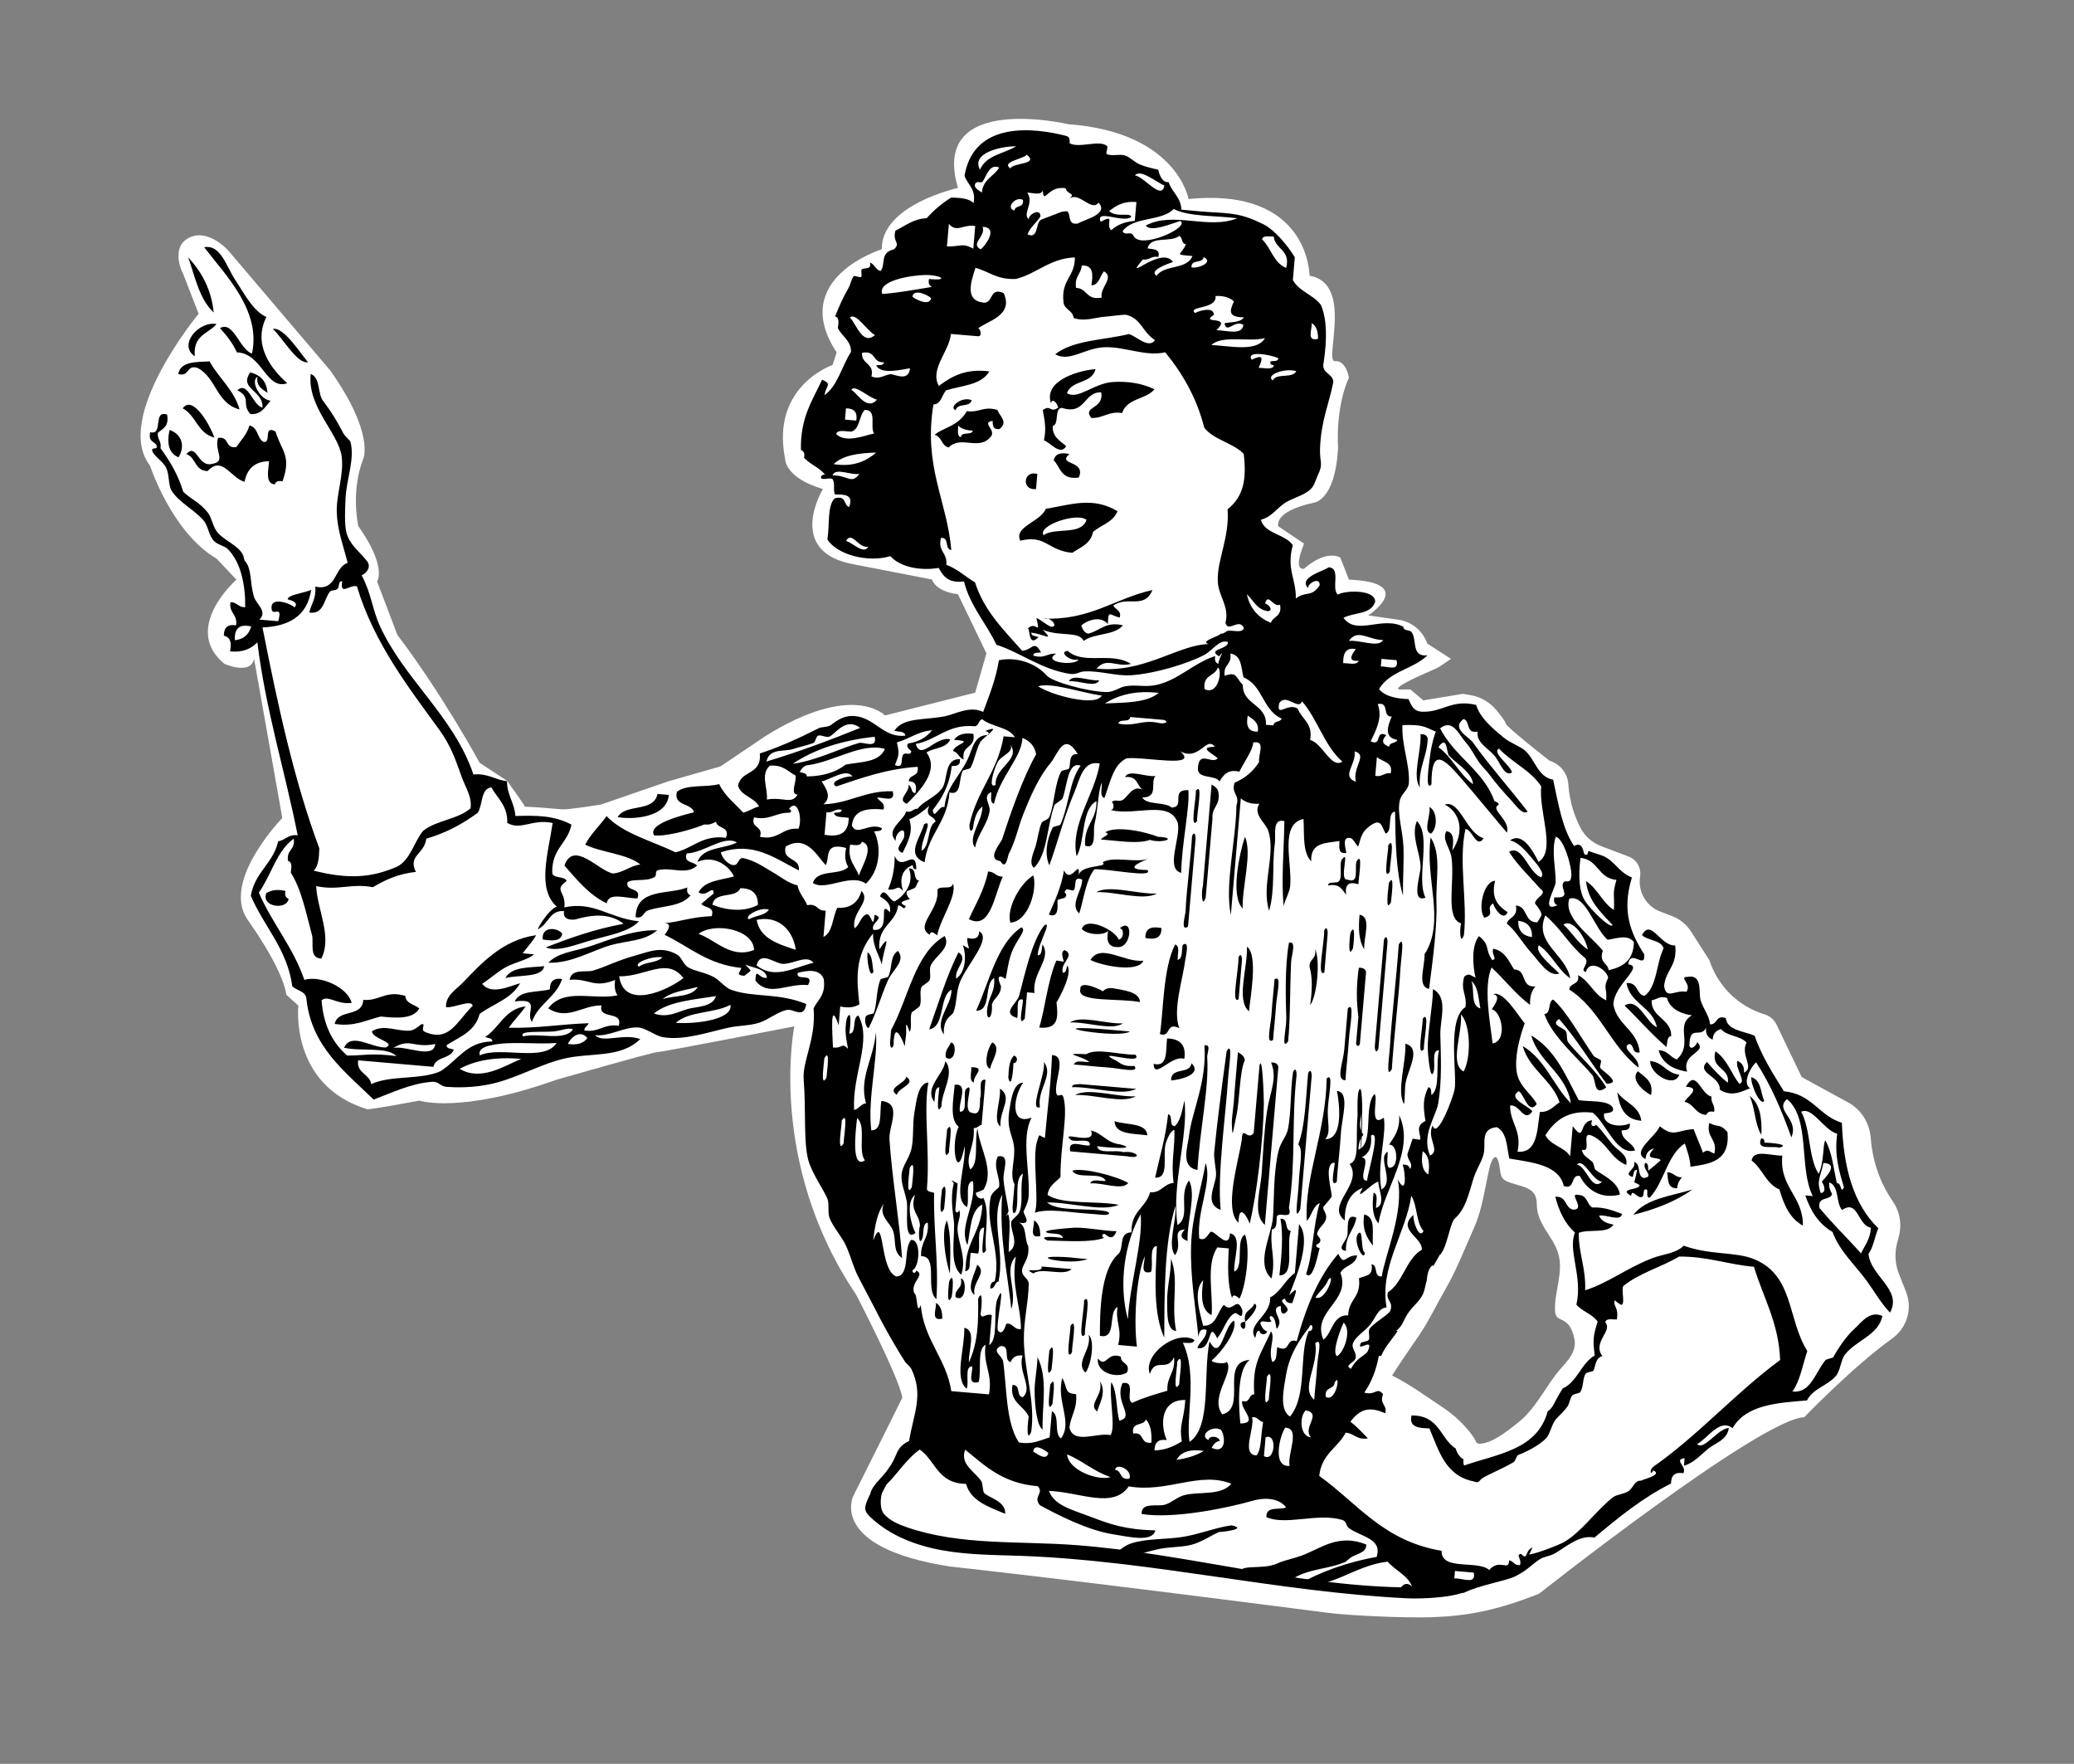 <?xml version="1.0" encoding="utf-8"?>
<!-- Generator: Adobe Illustrator 26.4.1, SVG Export Plug-In . SVG Version: 6.00 Build 0)  -->
<svg version="1.1" id="Calque_1" xmlns="http://www.w3.org/2000/svg" xmlns:xlink="http://www.w3.org/1999/xlink" x="0px" y="0px"
	 viewBox="0 0 417.67 355.15" style="enable-background:new 0 0 417.67 355.15;" xml:space="preserve">
<rect x="0" y="0" width="417.67" height="355.15" fill="#808080" stroke="none"/>
<style type="text/css">
	.st0{fill:#FFFFFF;}
	.st1{stroke:#000000;stroke-miterlimit:10;}
</style>
<g>
	<path class="st0" d="M383.85,260.13l-1.43-3.61c-0.77-1.94-0.91-4.08-0.4-6.11l0.42-1.66c0.6-2.38,0.11-4.89-1.3-6.91
		c-1.76-2.53-3.95-6.78-4.4-12.68c-0.23-3-1.88-5.71-4.52-7.16l-9.39-5.13l-5.06-10.55c-0.48-1-1.36-1.76-2.43-2.08
		c-5.26-1.6-9.41-5.68-11.1-10.91l-3.69-5.76c-0.91-1.42-2.25-2.51-3.82-3.11l-2.4-0.92c-2.82-1.08-4.49-3.97-4.05-6.96
		c0-0.03,0.01-0.06,0.01-0.1c0.26-1.71-0.67-3.38-2.28-4l-5.52-2.09c-1.79-0.68-3.3-1.97-4.19-3.67c-1.04-1.99-2.21-5-2.47-8.84
		c-0.15-2.2-1.68-4.06-3.78-4.71c0,0-8.83-6.88-8.8-7.46c0.01-0.28-0.88-1.47-1.83-2.64c-1.33-1.65-3.21-2.75-5.29-3.1l-1.54-0.26
		l-7.97,1.31l-2.59-2.2h-1.63c0,0-4.27,0.55,6.24-3.97c0.7-0.3,1.37-0.67,1.99-1.11l1.57-1.08l-4.78-3.08l0,0
		c-0.88-2.56-3.11-4.41-5.79-4.79l-6.09-0.87c0,0,10.03-6.61-3.89-7.21l-1.73-4.43c0,0-2.62-1.81-7.3,2.22c0,0-2.37,0.81,0-5.04
		l-5.18-3.48c0,0-1.2-2.91,7.11-4.76c0,0,4.36-0.27,4.92-11.13c0,0-0.63-7.78,2.18-14.06c0,0-0.51-3.49-2.81-3.31
		c-2.3,0.18,3.89-15.71-5.12-17.2c0,0,0.04-17.89-24.36-15.44c0,0-2.32-13.46-24.21-15.07c0,0-28.01-6.59-22.23,12.83
		c0,0-15.45,3.37-15.35,12.35c0,0-18.93,5.86-9.08,20.77l-0.82,2.53c0,0-12.48,4.2-9.57,18.87c0,0-0.16,3.81,7.62,6.11
		c0,0-7.79,12.79,6.44,15.2l15.53,3.02c0,0,0.6,2.41,5.22,2.95l5.74,11.92l-2.27,7.91l-18.17,4.59c0,0-6.4-6.9-24.17,4.22
		l-8.95,6.04l-10.53,3.01l-13.52,4.66c0,0-6.68,1.09-7.83,0.97c-1.16-0.12-7.83-0.65-7.51-0.49s-3.57-5.23-3.57-5.23l-5.54-3.65
		c0,0-7.5-13.8-16.57-25.75l-4.08-10.75c0,0,2.06-2.92-3.78-11.14c0,0-1.61-6.92,1.01-13.61c0,0,2.27-5.15-6.68-17.76L45.98,50.46
		c0,0-4.53-5.12-8.6-2.16c-1.97,1.43-1.67,4.58-0.54,6.73l3.16,8.15c0,0-17.3,20.9-9.8,30.57c0,0,4.42,13.5,13.42,18.74l3.99,4.23
		c0,0-11.1,9.72-2.45,16.93c0,0,5.3,2.38,6.01-0.98l5.68,32.04c0,0-12.29,12.6-7.05,20.39c0,0,7.08,9.72,7.87,15.21l2.41,2.18
		c0,0-1.81,16.07,13.9,20.87c0,0,1.44-0.04,10.49-1.75c0,0,8.15,2.75,27.65-4.22c0,0,19.21-5.52,20.26-5.54
		c1.05-0.02,27.58-5.19,27.58-5.19s-5.56,27.37,12.47,54.06c0,0,8.6,16.54,9.29,20.7c0,0-6.1,12.29-9.89,19.82
		c0,0-5.13,10.36,19.51,14.19c0,0,21.06,2.22,76.04,9.31c4.57,0.59,15.92,1.08,21.06,0.89c7.19-0.27,12.86-1.33,21.49-4.72
		c0,0,44.56-35.2,53.43-35.56c0,0,9.75-10.15,17.75-15.88C384.03,267.34,385.19,263.51,383.85,260.13z M313.29,276.81
		c-2.52,3.35-4.37,7.16-7.73,9.76c-1.87,1.45-4.28,3.46-6.65,4c-1.84,0.42-1.46-0.19-2.24-1.3c-1.48-2.13-3.73-4.29-5.91-5.74
		c-3.43-2.27-6.88-4.82-10.41-6.56c1.7-2.74,3.68-5.5,5.52-8.23c2-2.97,3.38-5.97,5.16-9.05c2.28-3.95,3.93-8.22,5.78-12.38
		c1.83-4.12,2.22-8.35,3.26-12.6c-0.02,0.07-0.04,0.12-0.06,0.19l0.5-1.83c-0.16,0.55-0.3,1.09-0.43,1.64
		c0.9-2.77,1.59-1.89,1.92,0.3c0.24,1.65,0.21,2.45,1.93,3.06c2.77,0.98,5.57,0.95,5.56,4.42c-0.01,4.01,3.26,6.37,4.31,9.89
		c1.13,3.79-0.81,7.73-0.64,11.51c0.09,1.98,1.28,1.44,2.49,2.6c0.79,0.75,1.29,2.32,1.45,3.34
		C317.54,272.69,314.91,274.66,313.29,276.81z"/>
	<path class="st1" d="M174.75,303.83c0.09,0.49,0.45,0.87,0.81,1.22c3.85,3.7,9.09,5.69,14.36,6.63c5.28,0.94,10.67,0.91,16.02,1.11
		c26.01,0.97,51.58,7.28,77.57,8.54c2.71,0.13,11.22-0.11,12.86-2.26c-2.73,0.94-11.03,1.1-13.92,1.05
		c-22.08-0.42-43.78-6.84-65.8-8.51c-11.46-0.87-23.16,0.13-34.04-3.57c-1.85-0.63-3.74-1.42-4.99-2.91
		c-1.35-1.61-0.72-5.47,0.61-7.12C177.07,298.16,174.55,302.71,174.75,303.83z"/>
	<path d="M41.11,49.78c3.37-0.59,4.44,3.85,6.3,6.65c1.8,2.7,3.53,6.19,6.24,7.4c-2.83,5.62,1.02,10.54,4.2,13.33
		c-4.29,1.49-5.03-6.06-10.15-6.21c-0.84-1.87-2.07-3.42-3.4-4.88c2.71-1.54,3.89,4.2,6.44,5.14
		C52.63,62.56,45.48,55.47,41.11,49.78z"/>
	<path d="M37.89,51.8c2.67,2.9,4.66,6.38,5.15,11.12C40.13,60.22,39.3,55.76,37.89,51.8z"/>
	<path d="M43.6,65.25c-1.61,1.98-4.76,2.14-4.37,6.49C35.78,69.43,40.09,64.57,43.6,65.25z"/>
	<path d="M199.9,84.75c-2.31,0.3,0.58,1.69-0.26,3.03c-2.38,3.2-6.1-0.26-8.59,2.32c-1.53-0.35-1.31-2.18-2.84-2.54
		c1.7-1.5,4.67-1.62,6.51-4.78c2.43,0.37,3.32-1.07,6.13-0.24c0.55,1.39,2.22,2.41,0.44,3.85C199.97,86.55,199.91,85.68,199.9,84.75
		z M193.51,88.02c0.12-1.24,2.14-0.24,2.41-1.31c-1.33-0.06-2.35-0.38-2.97-1.02C192.99,86.58,192.64,87.82,193.51,88.02z"/>
	<path d="M48.24,82.44c-4.69-1.2-4.65-6.4-8.45-8.35c-2.28-0.77-1.64,1.95-3.91,1.19c0.61-2.61,3.66-2.34,6.32-2.52
		C44.04,76.12,47.11,78.46,48.24,82.44z"/>
	<path d="M215.36,91.42c-2.64,2.29,3.48,1.19,1.88,4.74c-3.63,0.48-3.66-2.08-5.04-3.49C212.49,91.36,213.65,91.05,215.36,91.42z"/>
	<path d="M43.17,88.11c-3.4-0.87-3.64-4.43-6.37-5.89C38.77,79.41,42.29,85.53,43.17,88.11z"/>
	<path d="M208.9,95.44c-0.08,1.01-0.17,2.02-0.26,3.03C205.68,98.82,206.03,94.6,208.9,95.44z"/>
	<path d="M225.05,102.93c-0.9,2.26-3.3,2.76-4.93,4.16c-0.49,2.48-2.56,3.1-4.18,4.22c-5-0.44-5.32-3.73-10.47-2.43
		c-1.35-2.86,4.06-3.77,5.13-6.42C215.67,101.61,220.04,99.95,225.05,102.93z M210.14,107.76c2.35-1.66,7.61,0.13,8.66-3.08
		C216.97,103.11,208.97,105.77,210.14,107.76z"/>
	<path d="M34.14,86.57c2.48,0.86,3.19,3.22,1.82,5.51C34.06,91.33,33.54,89.43,34.14,86.57z"/>
	<path d="M215.25,137.19c0.71-1.66,4.28,0.06,6.13-0.23C220.66,138.62,217.1,136.89,215.25,137.19z"/>
	<path d="M286.07,147.84c0.89-0.05,1.34,0.28,1.45,0.88c-0.14,3.73-1.83,5.62-1.6,9.79C284.35,156.32,286.27,151.18,286.07,147.84z"
		/>
	<path d="M194.06,152.92c-0.97-0.34-1.07-1.42-2.14-1.7c0.39-1.56,4.57-1.93,0.2-2.26c0.74-1.07,2.05-1.47,3.91-1.19
		C196.52,150.84,193.57,149.84,194.06,152.92z"/>
	<path d="M226.57,156.47c0.71-1.66,4.27,0.07,6.12-0.23c-1.13,1.25,0.75,4.34-2.66,4.34c0.91,1.58,4.6,0.82,5.93,2.03
		c2.88-0.18-0.41-3.62,3.35-3.52c0.34,3.41-1.37,11-1.43,16.66c-3.22-0.79-0.11-6.93-0.67-9.97c-1.58-4.88-8.6-1.39-13.51-2.68
		c1-0.22,0.4-1.83,0.13-1.51c0.76-0.87,1.37,0.04,2.34-0.57c0.99-0.62,2.01-3.09,3.99-1.96
		C228.92,158.26,229.16,156.16,226.57,156.47z"/>
	<path d="M244,157.97c0.64,0.4,1.29,0.78,1.38,1.64c0.38,2.68-1.38,2.82-1.21,5.24c-0.3,3.54-0.61,7.07-0.91,10.6
		c-0.15,1.77-0.3,3.53-0.46,5.31c-0.84,2.35-0.88-1.43-0.56-2.35C242.82,171.61,243.41,164.79,244,157.97z"/>
	<path d="M240.83,159.22c1.52-1.9,0.17,4.49,0.24,6.13C239.55,167.25,240.9,160.87,240.83,159.22z"/>
	<path d="M287.87,162.5c1.54,0.75,1.74,4.17,0.3,5.36C286.5,167.39,288.18,164.1,287.87,162.5z"/>
	<path d="M279.58,170.17c1.45-2.07,0.27,3.93,0.3,5.37C278.42,177.62,279.61,171.62,279.58,170.17z"/>
	<path d="M240.06,168.32c0.5-1.13,0.79,0.02,0.69,0.82c-0.5,5.81-1,11.62-1.5,17.43c-1.59,1.12-0.52-2.33-0.49-3.11
		C238.89,179.62,239.83,172.64,240.06,168.32z"/>
	<path d="M250.72,168.47c1.48,3.44-0.58,9.85-0.47,14.46C247.76,180.39,249.58,171.88,250.72,168.47z"/>
	<path d="M222.57,167.58c2.3-1.43,8.35-0.03,10.61,0.91c4.25,0.2,0.79,1.41-1.58,0.62c-2.54,0.89-6.41,0.18-9.91-0.08
		C222.17,168.36,223.88,168.06,222.57,167.58z"/>
	<path d="M132.41,159.87c0.76,0.05,1.52,0.12,2.28,0.19c-0.38,4.74-7.77,4.98-10.3,4.46C126.02,161.72,131.63,163.65,132.41,159.87z
		"/>
	<path d="M270.16,173.18c1.87-2.63-0.65,4.22,1.19,3.92c2.48,0.99,1.38-2.26,1.84-3.66c1.37-2.21,0.39,3.35,0.37,4.61
		c-1.93-0.62-2.75,0.07-2.47,2.08c-0.84-0.94-1.19-2.29-3.66-1.84c0.09-0.73,0.98-0.51,1.58-0.62
		C270.7,177.71,269.61,174.49,270.16,173.18z"/>
	<path d="M300.7,181.91c-1.73,0.99,0.65,2.2-1.77,2.89c-1.39-1.71-0.16-7.38,2.16-7.45c-0.89,3.57,0.65,5.09,2.51,6.32
		C302.75,185.68,300.87,182.81,300.7,181.91z"/>
	<path d="M279.69,177.81c1.25-2.31,0.51,2.74,0.43,3.85C278.87,183.99,279.6,178.92,279.69,177.81z"/>
	<path d="M183.84,174.19c-2.2,0.76-2.77,2.89-1.97,5.17c-1.4-1.4-0.97-0.01-3.03-0.26c0.8-1.84,1.34-3.98,1.34-6.75
		c1.47,3.47,4.26-1.98,4.36,2.66C183.88,175.09,183.84,174.65,183.84,174.19z"/>
	<path d="M208.09,176.26c0.88,2.74-1,9.37-4.63,9.51C202.65,182.85,205.46,177.83,208.09,176.26z"/>
	<path d="M220.77,179.64c2.68-1.54,8.34,0.44,12.18,0.28C230.27,181.45,224.61,179.47,220.77,179.64z"/>
	<path d="M273.8,184.18c2.49,0.48,0.81,4.47,0.92,6.95C273.67,189.44,273.5,187.02,273.8,184.18z"/>
	<path d="M191.91,177.92c0.87,2.45-2.51,7.01-3.18,10.42c-0.64-0.53-1.28-1.03-1.51-0.13c-3.16-1.81,2.12-5.06,1.54-9.04
		C189.31,178.17,191.68,179.32,191.91,177.92z"/>
	<path d="M266.66,187.38c0.5-1.13,0.8,0.01,0.69,0.83c-0.22,2.52-0.43,5.05-0.64,7.57C265.08,197.1,266.77,189.67,266.66,187.38z"/>
	<path d="M271.96,187.84c1.08-2.37,0.68,2.11,0.5,3.1C271.37,193.31,271.78,188.83,271.96,187.84z"/>
	<path d="M278.71,189.18c0.5-1.13,0.8,0.02,0.69,0.82c-0.6,7.07-1.21,14.13-1.82,21.21c-0.5,1.14-0.8-0.01-0.69-0.82
		C277.5,203.33,278.11,196.25,278.71,189.18z"/>
	<path d="M281.68,190.2c1.3-2.3,0.47,2.79,0.36,4.61c-0.3,5.56-1.36,14.34-1.75,20.46c-1.3,2.28-0.46-2.8-0.37-4.61
		C280.22,205.09,281.29,196.3,281.68,190.2z"/>
	<path d="M138.43,178.69c-0.19,0.86,0.06,1.36,0.63,1.58c-1.85,2.38-5.93,2.08-8.65,3.08c-0.86,0.3-0.91,1.75-2.41,1.31
		C128.15,178.73,134.57,180.23,138.43,178.69z"/>
	<path d="M225.29,189.18c0.99-0.08,1.19-2.17,0.2-2.27c2.86-2.36,2.37,3.9-0.32,3.79c-2.02,0.06-2.4-1.27-2.01-3.23
		c-1.11,1-4.39,0.72-5.3-0.45C218.8,184.45,224.52,187.23,225.29,189.18z"/>
	<path d="M233.89,186.86c0.06,2.01-1.26,2.4-3.22,2.01C230.6,186.85,231.92,186.49,233.89,186.86z"/>
	<path d="M259.58,189.83c1.57-0.5,0.5,2.57,0.43,3.85c-0.25,4.86-0.13,11.34-0.6,15.98c-1.51,2.11-0.32-2.73-0.37-4.61
		C258.95,201.91,258.67,194.7,259.58,189.83z"/>
	<path d="M264.82,191.04c1.09,2.16,0.46,9.42-0.97,11.36c0.4-2.9,0.5-5.57-0.11-7.63C263.58,192.92,265.26,193.24,264.82,191.04z"/>
	<path d="M238.17,190.29c1.52-1.19,0.57,2.53,0.5,3.1c-0.48,3.91-2.57,10.08-1.17,13.63c-2.77-1.35-1.63,1.96-3.91,1.2
		c0.7-4.33,0.62-13.41,3.07-18.05c1.01,0.32,0.47,1.95,0.5,3.09C238.2,193.1,237.94,191.41,238.17,190.29z"/>
	<path d="M251.12,190.63c2.36,1.69,0.56,10.77,0.41,13C248.88,201.41,251.26,194.97,251.12,190.63z"/>
	<path d="M249.4,192.78c0.5-1.13,0.8,0.03,0.69,0.82c-0.22,2.52-0.43,5.05-0.65,7.58C247.83,202.48,249.52,195.06,249.4,192.78z"/>
	<path d="M273.65,194.86c0.89-0.04,1.33,0.28,1.45,0.88c-0.33,3.79-0.65,7.57-0.98,11.36c-0.08,1.01-0.18,2.02-0.26,3.04
		c-0.21,0.84-0.8,0.35-0.76-0.07c0.16-1.77,0.3-3.54,0.46-5.3C273.17,201.81,273.09,198.6,273.65,194.86z"/>
	<path d="M230.27,193.43c-1.12,2.58-8.69,0.94-10.67-0.15C221.74,189.84,226.44,193.89,230.27,193.43z"/>
	<path d="M256.66,197.21c1.55-1.07,0.46,2.93,0.3,5.38c-0.14,2.37-0.49,5.27-0.58,6.8c-1.54,1.08-0.45-2.92-0.3-5.37
		C256.22,201.66,256.57,198.77,256.66,197.21z"/>
	<path d="M313.97,205.17c-1.85,1.19,0.92,1.79,1.32,2.4c0.46,0.7,0.06,1.7,0.56,2.35c1.93,2.45,5.75,5.8,7.62,9.04
		c-2.63,1.95-1.98-1.51-2.84-2.53c-2.95-3.5-8.03-7.66-9.63-12.27c1.41,0.01,0.68-2.53,1.78-2.9c2.79,2.47,5.47,7.5,8.18,11.39
		c0.17,0.23,1.37,0.67,1.45,0.88c0.13,0.38-0.35,1.19-0.13,1.51c0.39,0.63,4.56,3.1,1.26,3.17
		C320.29,213.9,317.53,209.21,313.97,205.17z"/>
	<path d="M132.35,187.32c-2.71,2.28-6.07,2.03-9.42,3.01c-3.92,1.15-7.86,3.67-12.51,3.52c1.93-1.98,4.64-2.18,7.9-3.15
		C121.48,189.76,127.24,187.11,132.35,187.32z"/>
	<path d="M109.3,189.17c-0.31-2.67,2.89-2.49,3.92-1.19C112.96,189.63,111.17,189.44,109.3,189.17z"/>
	<path d="M270.95,217.51c-2,0.01-0.48-3.51-0.24-6.13c0.27-2.91,0.51-6.12,0.72-8.34c1.45-1.58,0.38,3.83,0.23,6.13
		C271.48,212.02,271.06,215.54,270.95,217.51z"/>
	<path d="M217.56,199.21c-0.17-2.14,4.6,0.34,4.55,0.39c0.51-0.54,1.19-0.8,2.34-0.56c1.45,0.3,5.11,0.6,5.11,2.73
		C225.49,200.95,216.85,201.9,217.56,199.21z"/>
	<path d="M286.51,205.11c1.52-1.9,0.17,4.49,0.24,6.13C285.23,213.14,286.57,206.74,286.51,205.11z"/>
	<path d="M109.6,194.54c-0.42,2.31-4.74,1.71-7.83,2.38C103.09,194.58,106.6,194.87,109.6,194.54z"/>
	<path d="M332.33,213.63c2.67,0.32,3.2,2.44,5.86,2.78C337.07,219.24,332.19,216.17,332.33,213.63z"/>
	<path d="M283.02,210.15c3.25,0.87,0.64,5.01,0.1,7.65c-0.32,1.6-0.11,3.14-0.38,4.53C281.21,219.65,283.19,214,283.02,210.15z"/>
	<path d="M215.47,205.89c2.19-1.57,7.33,0.36,10.67,0.16C223.95,207.61,218.81,205.68,215.47,205.89z"/>
	<path d="M113.2,197.13c-1.27,3.78-4.77,4.91-6.08,8.63c-1.4-1.8,2-4.87-3.46-4.11c1.06-2.35,4.61-1.77,7.07-2.44
		C110.74,197.55,111.56,196.86,113.2,197.13z"/>
	<path d="M329.86,215.69c1.33,1.22,3.21,1.98,2.63,4.81C330.75,219.62,328.29,217.22,329.86,215.69z"/>
	<path d="M227.53,207.69c-2.05,1.57-18.98-1.37-6.07-0.52C223.47,207.31,225.58,207.55,227.53,207.69z"/>
	<path d="M345.19,223.87c-0.87-0.19-1.36,0.05-1.58,0.63c-2.26-0.21-2.4-2.18-4.36-2.66c0.3-0.86,3.61-2.85,0.26-3.02
		c2.09-3.81,3,1.63,5.17,1.97C344.47,222.14,345.48,222.46,345.19,223.87z"/>
	<path d="M242.55,210.51c1.46-0.35,0.51,1.57,0.56,2.33c0.42,6.2-1.54,14.88-1.95,22.73c-3.5-0.57-1.97-4.65-1.69-7.01
		C240.01,223.85,243.1,217.73,242.55,210.51z"/>
	<path d="M247.03,211.65c1.34-2.26,0.42,3.39,0.3,5.37c-0.46,7.4-2.22,19.25-1.51,26.58c-3.38-1.19-1.05-4.86-0.93-6.95
		c0.07-1.2-0.49-3.29-0.37-4.61C245.09,226.17,246.07,218.58,247.03,211.65z"/>
	<path d="M249.3,211.85c0.64,0.39,1.3,0.78,1.39,1.64c-1.09,2.21-1,8.07-1.73,11.3c-0.64,2.84-0.77,5.01-0.89,1.46
		c-0.04-1.3,0.39-3.34,0.52-6.07C248.82,217.4,249.06,214.62,249.3,211.85z"/>
	<path d="M253.65,214.5c0.59-2.33,0.88,6.63,0.87,7.71c-0.12,7.45-1.41,18.13-2.84,24.17c-0.49-1.28-2.16-4.37-2.28-0.19
		c-3.01-2.69,0.04-12.41,0.68-16.73c0.12-3.01,1.14,0.35,2.39-1.32C252.87,223.6,253.26,219.05,253.65,214.5z"/>
	<path d="M255.98,213.94c0.9-0.05,1.34,0.29,1.46,0.88c-0.91,10.61-1.81,21.22-2.72,31.82c-2.52-2.24-0.87-6.79-0.61-10.74
		c0.26-3.87,0.48-8.36,1.04-12.12C255.72,219.93,257.32,217.18,255.98,213.94z"/>
	<path d="M325.68,219.91c1.44,2.08,4.5,2.78,4.85,5.76C326.98,225.38,326.16,222.79,325.68,219.91z"/>
	<path d="M199.86,209.9c1.96,1.08-0.34,3.95-0.46,5.31C197.83,214.58,199.1,210.48,199.86,209.9z"/>
	<path d="M228.65,212.36c1.87,2.34-9.02-1.37-3.92,1.19c0.78,0.39,1.35,1.27,3.73,1.08c1.07,1.55-2.93,0.46-5.37,0.31
		c-2.38-0.15-5.26-0.5-6.82-0.59c0.33-1.01,1.95-0.47,3.1-0.51c-1.38-1.25-6.24-1.83-0.62-1.58
		C220.91,210.96,225.39,212.4,228.65,212.36z"/>
	<path d="M260.4,215.85c0.5-1.13,0.79,0.02,0.69,0.82c-1.01,9.29-0.1,16.96-1.52,26.57c0.95,2.79-2.61,0.25-2.47,2.08
		c-0.02,1.08-0.06,2.15-0.95,2.2c-0.5,3.71,0.85,5.85-0.09,9.92c-3.26-2.98-0.05-8.57,0.28-12.19c0.27-2.97,0.03-9.1,1.17-13.65
		c0.42-1.66,1.61-2.82,1.9-4.4C260.07,223.7,259.82,219.68,260.4,215.85z"/>
	<path d="M263.44,216.1c0.5-1.13,0.79,0.02,0.69,0.83c-0.76,8.84-1.51,17.68-2.27,26.51c-1.43,3.18-0.41-2.52-0.3-5.37
		c0.11-3.13,0.98-6.66-0.11-7.64C262.89,226.6,262.95,221.1,263.44,216.1z"/>
	<path d="M84.45,203.06c-1.25,2.13-4.43,1.97-7.76,1.62c-2.94,0.69-5.26,2.11-9.29,1.49c0.66-3.11,5.55-1.2,5.76-4.85
		c3.3,0.3,4.42-1.98,8.47-0.8C81.69,202.11,83.51,202.22,84.45,203.06z"/>
	<path d="M191.46,209.94c1.36-0.13,0.99,4.36-1.01,2.96C190.26,211.3,191.13,210.95,191.46,209.94z"/>
	<path d="M239.95,214.09c2.29,2.24-2.29,3.34-4.11,3.46C235.79,214.72,239.6,216.47,239.95,214.09z"/>
	<path d="M267.16,217.19c1.51-1.59,0.32,3.8,0.24,6.12c-0.1,2.98,0.66,4.75-0.52,6.07c3.72,0.05,2.86-7.22,2.36-9.72
		c2.68,0.31,0.99,5.34,0.8,8.46c-0.21,3.48-0.67,7.05-0.84,9.85c-1.63,1.5-0.19-3.85-0.44-3.85c-2.32-0.04-0.47,5.99-0.58,6.81
		c-0.03,0.22-1.7,2.07-1.71,2.14c-0.08,0.62,0.81,1.26,0.57,2.34c-0.25,1.1-1.42,1.65-1.78,2.9c-0.15,0.54,0.78,0.87,0.63,1.58
		c-0.1,0.5-0.82,0.76-0.82,0.69c-0.08,0.84,0.66,0.52,0.69,0.83c-0.05-0.53-1.23,6.95-2.73,5.11c1.43-4.15,1.42-9.99,2.75-14.28
		c-1.39,0.59-1.61,2.55-2.6,3.6C262.57,237.34,267.07,227.66,267.16,217.19z"/>
	<path d="M204.21,212.55c0.94,0.28,0.64,1.58-0.13,1.52c0.01,1-0.36,5.49-1.02,2.97C203.13,215.16,203.27,213.38,204.21,212.55z"/>
	<path d="M190.38,213.67c2,2.43-0.83,6.22-0.78,9.09c-1.25,2.33-0.51-2.74-0.43-3.85c-1.05,0.14-0.79,1.84-1.02,2.96
		C186.03,219.02,190.05,216.36,190.38,213.67z"/>
	<path d="M195.62,214.88c3.11,0.03,0.27,1.61,0.5,3.09C195.11,217.65,195.65,216.02,195.62,214.88z"/>
	<path d="M354.65,229.26c0.65-0.08,0.69,0.36,0.68,0.82c1.01-0.02,5.5,0.36,2.97,1.01C356.9,230.64,353.65,231.74,354.65,229.26z"/>
	<path d="M215.88,218.91c0.08-0.74,0.98-0.51,1.58-0.63c3.78,0.32,7.57,0.65,11.36,0.97C225.88,220.76,219.98,218.76,215.88,218.91z
		"/>
	<path d="M180.64,220.46c-2.26-1.43,1.77-2.27,1.84-3.66C184.75,218.24,180.72,219.06,180.64,220.46z"/>
	<path d="M216.51,220.48c2.7-1.54,8.34,0.45,12.19,0.27C226,222.29,220.35,220.31,216.51,220.48z"/>
	<path d="M201.36,219.18c2.71,1.87-0.09,4.19,0.11,7.64C199.82,225.63,201.63,221.53,201.36,219.18z"/>
	<path d="M224.45,225.75c2.35,0.82,6.39,0.24,6.62,2.85C228.2,228.21,224.54,228.48,224.45,225.75z"/>
	<path d="M335.75,236.04c1.36,0.02,1.52,1.06,2.96,1.01c-0.45,0.58-0.89,1.16-0.95,2.21C335.74,239.33,335.95,237.51,335.75,236.04z
		"/>
	<path d="M219.71,227.63c2.36,0.58,3.14,2.51,5.87,2.79c4.08,1.14-3.06,0.65-4.62,0.36c0.19,1.73,3.71,0.64,5.24,1.21
		c2.64-0.39,4.23,1.5,0.69,0.82c-3.78-0.31-7.57-0.65-11.36-0.98c-0.56-2.6,2.46-0.97,3.92-1.2c0.27-1.63-2.66-0.57-3.72-1.07
		C213.08,227.44,221,230.9,219.71,227.63z"/>
	<path d="M190.73,227.43c1.37-2.22,0.38,3.34,0.37,4.61C189.73,234.26,190.71,228.69,190.73,227.43z"/>
	<path d="M215.97,235.7c2.16-0.62,8.74,1.05,11.23,2.49c-1.2,1.63-5.3-0.18-7.64,0.1c0.32-0.99,1.95-0.46,3.1-0.49
		C221.97,235.79,216.77,237.59,215.97,235.7z"/>
	<path d="M274.73,244.54c2.45,0.52,1.52,3.87,1.76,6.26C275.26,249.27,274.25,247.53,274.73,244.54z"/>
	<path d="M189.69,239.55c1.25-2.32,0.52,2.74,0.43,3.86C188.87,245.72,189.6,240.66,189.69,239.55z"/>
	<path d="M257.87,245.39c1.76-0.08,0.65,2.26,2.08,2.46c-1.03,2.68,0.96,8.94-2.3,8.96C258.13,252.68,258.44,248.67,257.87,245.39z"
		/>
	<path d="M208.24,245.72c0.97,0.59,1.27,1.74,1.25,3.16C207.15,249.46,208.3,247.08,208.24,245.72z"/>
	<path d="M224.84,247.9c-0.56,1.55-1.32,1.51-2.34,0.56c-0.92-0.06-0.42,0.91-0.07,0.77c-2.77,1.04-7.66,0.61-11.49,0.55
		c-2.38-1.08,2.1-0.69,3.1-0.5c-0.15-1.04-1.84-0.79-2.97-1.02c-2.33-0.59,5.3-1.06,5.43-1.07
		C219.25,247.17,222.59,247.91,224.84,247.9z"/>
	<path d="M190.69,245.74c0.91,2.98,0.68,6.93,0.61,10.74C190.4,253.71,189.49,248.01,190.69,245.74z"/>
	<path d="M235.82,253.43c1.69,4.55-0.06,8.82,1.04,14.59c-2-0.23-1.76-3.86-1.81-5.51C234.92,259.51,235.84,256.44,235.82,253.43z"
		/>
	<path d="M219.02,253.51c-3.63,1.47-13.06-0.83-4.54-0.4C215.91,253.19,217.4,253.42,219.02,253.51z"/>
	<path d="M196.79,254.66c2.19,1.6-1.18,3.53-0.52,6.07C194.41,259.52,196.5,256.06,196.79,254.66z"/>
	<path d="M191.16,257.99c1.08-2.38,0.69,2.11,0.5,3.1C190.58,263.46,190.98,258.98,191.16,257.99z"/>
	<path d="M193.5,257.44c1.25-0.03,1.11,5.08-1.08,3.72C192.26,259.29,193.94,259.63,193.5,257.44z"/>
	<path d="M218.31,261.84c1.56-1.72,0.08,5.03,0.17,6.89C216.92,270.44,218.4,263.69,218.31,261.84z"/>
	<path d="M188.5,262.35c0.97,0.58,1.27,1.74,1.26,3.16C187.41,266.07,188.56,263.7,188.5,262.35z"/>
	<path d="M215.58,266.96c1.45-2.08,0.27,3.92,0.3,5.36C214.42,274.39,215.61,268.4,215.58,266.96z"/>
	<path d="M219.24,268.79c1.39,1.19,0.37,6.52-0.66,7.59C216.43,274.29,219.89,271.85,219.24,268.79z"/>
	<path d="M211.33,271.93c1.25-2.32,0.53,2.75,0.43,3.86C210.52,278.11,211.25,273.04,211.33,271.93z"/>
	<path d="M225.73,273.17c-0.12,1.5,1.98,1.13,1.25,3.16c-2.02,1.35-6.29,0.09-5.87-2.79C222.8,275.61,222.87,272.07,225.73,273.17z"
		/>
	<path d="M211.51,278.81c1.25-2.32,0.52,2.75,0.44,3.86C210.69,284.99,211.42,279.93,211.51,278.81z"/>
	<path d="M373.5,267.52c-1.84,1.63-3.57,4.39-4.31,5.74c-0.13,0.22-1.37,0.37-1.58,0.62c-2.06,2.48-2.98,6.74-6.64,6.3
		c1.51-2.09,2.06-5.35,2.99-8.15c-4.05-6.52-2.68-15.13-10.63-18.46c-3.85-1.61-8.73-0.76-14.26-2.75c-1.6,1.62-4.1,1.66-6.32,2.52
		c-5.24,2.01-8.7,4.91-13.53,6.47c0.2-4.38-1.31-7.33-1.29-11.57c2.1-0.84,5.84,0.26,7-1.67c-1.4-0.23-2.48-0.73-2.9-1.79
		c1.37-0.31,4.38,1.3,4.62-0.36c-1.78-0.62-3.37-1.39-6-1.29c-1.14-0.67-0.93-2.5-2.83-2.53c-2.1-0.51,1.66,2.98-1.02,2.97
		c-1.77-0.39-1.18-2.75-3.59-2.6c0.75,2.89,1.92,5.41,3.97,7.21c-1.51,3.59,1.6,8.81,0.28,14.52c1.17,1.35,3.26,1.93,4.28,3.41
		c-0.92,2.96-0.99,3.74-0.58,6.81c-2.72,1.56-3.54,5.36-6.47,6.66c-0.04,0.06-0.07,0.12-0.11,0.18c-0.44,0.73-0.89,1.46-1.28,2.22
		c-0.32,0.62-0.6,1.25-1.09,1.76c-0.16,0.17-0.34,0.31-0.53,0.44c-2.11,7.8-10.14,8.56-16.84,10.91c-0.16-0.44-0.18-0.85-0.1-1.26
		c-0.78-0.38-1.31-1.24-1.59-2.17c-3.18-2.03-3.23-6.71-8.89-6.65c-0.55,2.35,1.41,2.56,3.59,2.6c1.94,4.46,3.14,9.54,9.01,10.7
		c1.03,0.46,1.16-0.37,1.58-0.62c1.5-0.94,4.26-2,6.39-3.29c0.28-0.15,0.65-1.35,0.89-1.43c1.38-0.49,4.22-1.88,5.62-3.35
		c0.77-0.79,1.09-2.58,1.84-3.65c0.4-0.57,1.77-1.72,2.53-2.84c0.32-0.47,0.49-1.69,0.96-2.2c0.23-0.26,1.42-0.38,1.58-0.63
		c0.69-1.13,0.43-2.73,1.08-3.72c0.2-0.3,1.43-0.37,1.58-0.62c0.41-0.74,0.3-2.5,1.78-2.91c-2.09-2.81,2.18-5.09,0.58-6.81
		c0.2-0.88,1.43-0.52,2.34-0.57c0.41-2.58-0.78-2.49-0.44-3.85c0-0.04,1.19,1.06,1.45,0.89c0.66-0.45-0.2-3.13,0.32-3.79
		c3.21-2.6,7.61-3.77,11.2-5.91c5.87-0.02,9.79,1.6,15.08,2.06c1.85,6.17,4.99,11.26,5.27,18.77c-8.96,6.6-16.38,15.06-25.51,21.47
		c-0.99,0.79-0.46,1.9-0.06,0.76c1.99,0.85-1.75,1.7-2.46,2.07c-1.31-0.05-1.48,1.35-2.47,2.08c-0.83,0.61-2.42,0.67-3.16,1.26
		c-3.41,2.66-6.35,7.03-9.93,9.06c-0.73,0.42-5.74,2.45-7.08,2.45c0.35,0,0.63-1.36,0.88-1.45c-1.76,0.65-0.89,2.86-2.4,1.33
		c-1.15,0.22,0.22,0.98-0.2,2.27c-1.24,0.1-1.24-0.82-2.2-0.96c0.04,2.34-1.98-0.47-3.99,1.95c-2.26-2.08-9.76,0.24-9.59-3.87
		c-11.82-1.98-16.96-9.61-24.65-15.08c0.48-4.45,3.71-5.62,5.33-8.71c1.79,0.14,2.11,1.5,4.48,1.15c-1.13-1.16-2.22-2.36-3.53-3.36
		c1.76-2.32,3.59-3.25,7.01-1.69c0.47-1.8-1.25-1.77-0.43-3.85c-1.32-1.55-1.42,0.34-3.79-0.32c1.39-1.97,2.38-4.41,2.93-7.38
		c0.2,0.02,0.37-0.01,0.52-0.07c0.34-0.84,0.84-1.63,1.38-2.37c0.64-0.87,1.3-1.7,1.91-2.57c-0.11,0-0.21,0-0.32-0.04
		c0.42-0.3,0.76-0.7,1.06-1.14c0.08-0.13,0.16-0.26,0.23-0.39c0.42-0.8,0.77-1.6,1.32-2.33c0.49-0.64,1.04-1.22,1.58-1.81
		c0.63-0.7,1.14-1.39,1.42-2.3c0.23-0.71,0.33-1.46,0.55-2.18c0.11-1.27,0.38-2.38,1.06-2.98c0.12-0.01,0.22,0,0.32,0
		c0.4-0.7,0.82-1.39,1.2-2.1c0.06-0.12,0.16-0.18,0.25-0.22c0.14-0.22,0.28-0.44,0.41-0.67c0.01-0.01,0.02-0.02,0.03-0.03
		c1.11-2.3,1.53-5.72,2.42-6.51c2.24-1.97,2.84-5.28,3.74-8.08c0.55-1.67,1.37-2.91,1.9-4.4c0.83-2.32-0.87-5.51,2.79-5.88
		c2.06,1.07,1.98,3.96,2.51,6.33c4.9,0.79,10.04,1.38,10.97,5.52c2.38,0.87,1.26-2.41,3.23-2.01c1.49,2.85,4.25,4.69,8.07,3.75
		c-0.28-2.64-3.85-4.11-4.91-5c-0.27-0.23-0.31-1.27-0.63-1.58c-0.71-0.71-2.06-1.28-2.08-2.48c2.02,0.73-0.23-3.61,1.78-2.89
		c3.22,1.27,3.89,4.69,7.12,5.96c0.43-2.02-1.7-2.87-2.71-4.05c-1.05-1.23-2.28-3.06-3.46-4.12c0.33,0.3-1.36,0.9-0.69-0.81
		c-2.85,0.22-1.26,4.72-3.92,1.19c-0.18,2.02-0.35,4.03-0.52,6.05c-1.12-1.86-4.04-2.22-4.98-4.24c1.93-2.99,4.59-5.13,9.54-4.53
		c2.75,2.15,4.73,8.66,8.51,7.6c-0.49-1.71-2.72-1.93-2.7-4.04c0.92-0.02,1.8-0.08,1.64-1.39c-2.38,1.01-5.58,0.12-5.17-1.98
		c0.03-0.18,2.5,0.07,1.64-1.38c-1.14-1.36-4.39-0.98-6.75-1.33c-2.59-4.85-4.65-10.14-9.57-13.03c1.55,5.47,7.06,7.63,7.99,13.65
		c-3.57-3.55-5.12-8.82-9.7-11.51c1.34,4.73,5.87,6.77,7.43,11.31c-1.21,0.79-2.04,2.04-3.98,1.95c-0.56,3.79-0.49,8.32-4.5,8.01
		c0.93-4.3-1.51-5.75-1.49-9.29c1.93-0.38,2.82,3.6,4.48,1.15c-0.72-1.08-5.16-2.6-2.71-4.05c1.04,0.61,1.94,4.84,3.59,2.6
		c-0.78-1.82-3.56-3.44-4.03-6.45c-0.47-3.03,0.55-6.91,1.6-9.8c-1.57-1.97-4.33-6.63-6.36-5.88c1.87,0.28,0,2.59-0.26,3.04
		c2.1,0.53,3.13,6.37,0.17,6.88c-0.52-4.26-1.89-11.51-0.21-15.29c2.66,2.45,4.8,5.34,7.75,7.53c-0.09-1.77,0.37-2.9,1.08-3.72
		c-3.1,0.26-1.59-3.35-4.28-3.42c-1.13-1.62-1.74-3.69-4.23-4.18c-0.41,1.29,0.96,2.05-0.19,2.29c-1.57-2.29-0.31-2.88-2.64-4.81
		c-1.62,1.72-1.27,6.28-0.71,8.34c-1.06-0.39-1.21-1.02-2.28-0.2c-0.83,2.8,0.61,3.71,0.24,6.14c-3.79,2.38-1.62,13.5-2.19,16.6
		c-0.27,1.51-3.52,10.28-4.43,7.24c-1.29,2.57,1.71,5.03-0.52,6.06c-1.79-4.16,1.25-7.95,1.66-10.54c0.75-4.51,0.54-9.24,0.42-13.7
		c-0.09-3.24,1.68-7.6-1.49-9.28c0.01,3.27-1.13,8.68-1.04,12.12c0.02,0.86,0.47,6.41,1.13,4.67c0.55-1.3-0.54-4.53,1.14-4.48
		c-0.72,2.75,0.34,7.62-1.53,9.03c-0.12-0.61,0.1-1.51-0.63-1.59c-1.08,2.24-1.07,3.73-0.58,6.81c-2.32,1.02-0.77,2.85-1.08,3.73
		c-0.05,0.11-1.48-0.25-1.52-0.13c-0.22,0.65-1.02,3.08-1.01,2.96c-0.13,1.38,1.32,1.99,0.49,3.1c-0.11-0.6-0.57-0.93-1.45-0.89
		c0.59,1.92,0.79,6.41-1.02,2.97c1.39,6.44-2.66,15.51-3.2,19.57c-1.77,0.08-0.65-2.27-2.07-2.47c0.44,2.49-1.38,2.26-2.53,2.83
		c0.47,3.9-2.1,4.18-2.17,7.45c-3.16-0.14-3.14,3.51-4.99,4.91c-2.46-5.77,5.63-7.74,3.43-13.45c0.77-1.59,3-1.43,3.36-3.52
		c-2.61-0.05-2.49,2.31-3.79-0.33c-3.93,4.52-6.5,10.64-8.37,17.6c-2.29-0.78-1.15,2.53-3.92,1.19c-0.22,1.12,0.03,2.81-1.02,2.97
		c-0.91-2.64,0.72-4.75-0.24-6.14c-2.09,4.75-3.79,6.27-3.38,12.68c-1.19-0.02-0.76,1.89-2.4,1.33c-0.53,1.63,3.46,4.5-0.39,4.54
		c-0.16-1.66-1.1-10.46,1.86-12.8c-6.1,0.43-0.41,9.72-5.51,10.97c-2.62-3.54,2.5-8.4,0.91-10.61c-0.12,0.56-3,0.31-3.03-0.27
		c1.97-1.58,5.21-6.02,4.5-7.99c-2.07,0.94-2.6,8.57-4.94,4.15c-1.35,6.74,0.47,17.24-4.03,20.26c-0.81-4.96,1.71-13.41-1.34-19.96
		c0.9-0.04,2.14,0.32,2.33-0.57c-3.64-2.15-10.45,2.99-8.98,6.86c1.1-3.47,3.47-0.27,4.87-3.4c0.33,3.19-1.5,3.79-1.34,6.76
		c-2.44,0.71-4.88,1.43-7.08,2.44c-1.45-0.64,0.86-4.47-1.95-3.97c-1.76,3.78,2.66,6.77-0.65,7.57c-0.69-2.45-0.36-5.78-1.62-7.77
		c-0.44,3.44,0.93,9.04-0.15,10.67c-2.78-0.57-7.4,1.93-8.27-1.47c0.24-2.5,1.6-3.67,1.34-6.76c-2.41-0.24-1.6-0.97-2.77-3.28
		c-1.32,4.64,2.19,8.91-0.29,12.18c-1.51-1.07-0.1-4.6-1.82-5.49c-0.15,1.76-0.3,3.53-0.45,5.3c-1.92,0.52-3.44,1.49-6.19,0.99
		c-2.69-3.98-2.44-11.41-3.18-16.3c-0.19-1.25-2.46-2.07-0.5-3.1c2.12-0.15,0.47,2.89,2.01,3.22c0.39-0.92,1.11-1.47,2.41-1.32
		c-1.03,3.24,2.21,6.52,0.04,8.4c-1.42-0.21-0.31-2.54-2.08-2.47c-0.62,3.58,2.33,4.13,3.28,6.38c-0.19,1-0.59,5.46,0.49,3.1
		c0.9-6-1.36-12.1-1.47-18.44c-0.08-3.88,0.92-7.66,0.98-11.36c0.01-1.07-1.17-1.41-1.33-2.4c-0.22-1.48,1.6-2.45,1.22-5.25
		c-0.82-1.41-0.21-4.03-1.89-4.73c2.89,0.61,0.91-1.62,0.96-2.21c0.01-0.15,0.93-1.73,1.01-2.97c0.34-5.09-1.57-11.9,0.61-15.96
		c-4.51,1.75-3.62-4.45-1.69-7.02c-2.07-0.03-2.47,3.7-2.72,5.11c-0.76,4.21,0.57,5.3,0.86,7.71c0.33,2.64-0.99,5.71,0.11,7.63
		c-0.11,1.27-0.22,2.54-0.33,3.79c-0.15,1.05-0.08,2.91,0.63,1.59c0.67-2.26-0.41-6.61,1.4-7.51c-0.65,3.08,0.08,5.22-0.65,7.58
		c-0.25,0.8-1.62,1.61-1.71,2.14c-0.3,1.79,1.86,4.51-0.52,6.06c0.05-3.65,0.46-6.02-0.11-7.64c-1.2,1.23,0.14-0.08,0.07-0.76
		c-0.16-1.37-0.8-3.86-1-6.18c-0.15-1.82,1.48-5.15-1.13-4.68c-1.09,2.1,0.54,4.2,0.24,6.13c-0.05,0.29-1.47,0.98-1.71,2.15
		c-1.16,5.54,2.19,10.81,0.84,16.87c-0.61,0.11-0.94,0.56-0.89,1.44c1,0.08,0.8-1.27,1.64-1.38c1.35-6.31-1.75-12.57,0.74-17.51
		c-0.62,8.73,1.06,15.51,1.84,23.05c1.29-3.92-1.66-7.94,0.91-10.6c-0.98,5.99,0.95,9.52,1.04,14.59c-1.37,0.32-1.7-1.36-2.97-1.02
		c-0.03,0.01-0.65,2.61-1.64,1.39c-0.66-0.81,1.9-11.38-0.24-6.12c-0.73,2.75,0.33,7.63-1.54,9.02c0.18-2.02,0.35-4.04,0.52-6.05
		c-1.28-0.41-2.03,0.95-2.27-0.2c0.18-0.99,0.59-5.47-0.49-3.09c0.06,4.57,0.01,8.76-1.86,12.81c-0.11-2.49,1.56-6.47-0.93-6.96
		c0.13,4.12-2.11,10.22,0.48,12.25c0.55-1.29-0.53-4.53,1.14-4.48c0.06,1.36-1.09,3.74,1.26,3.16c0.67-2.25-0.41-6.6,1.41-7.51
		c-0.57,3.99,1.48,5.78,0.68,9.98c-2.53-0.22-5.06-0.43-7.58-0.65c-1.04-6.64-5.56-10.32-6.15-17.32c-0.97,2.28-0.56-2.22-1.32-2.4
		c-0.87-2.27,2.39-3.67,0.39-4.54c-0.04,0.41-0.69,0.8-0.76-0.08c1.46-0.6,1.82-6.15-0.24-6.12c-1.63,1.68-0.14,7.07-2.92,7.39
		c-3.54-1-2.41-13.35-4.72-7.28c0.31-2.98,0.85-5.66,2.16-7.44c-1.19,2.45,1.26,3.85,1.82,5.5c0.71,2.05-0.14,4.12,1.82,5.49
		c-0.45-6.92-2.07-16.58-2.54-23.87c-0.18-2.77,2.68-7.29-1.62-7.77c-0.44,2.27,0.33,5.97-2.04,5.93
		c-0.78-6.61,1.4-14.44,0.93-19.76c-0.42,5.36-3.47,9.11-1.99,14.33c-1.1,0.08-1.38,1.13-2.4,1.33c-0.41-7.24,3.68-13.93,0.86-19.02
		c-1.34,0.35-0.25,3.6-1.83,3.66c0.19-0.99,0.58-5.47-0.5-3.09c-0.55,2.57-0.06,4.27,0.24,6.12c-1.4-1.39-0.98,0-3.03-0.26
		c-0.08-2.72-0.7-9.9,1.15-4.47c0.11-1.27,0.22-2.53,0.32-3.78c1.74,0.38,2.92,0.13,3.86-0.44c-0.55-4.9-1.01-9.72,2.75-14.26
		c-0.07,2.64,1.18,4.17,1.75,6.26c0.37-3.32,2.15-6.85-0.49-3.09c-0.35-4.87,3.26-5.04,3.81-8.84c0.86,0,1.09,1.2,1.52,0.14
		c-2.25-0.93,0.74-1.23,0.88-1.45c-0.1,0.15-1-0.89-0.63-1.57c-0.05,0.07,1.51-0.57,1.58-0.64c0.41-0.4,0.41-1.12,0.88-1.44
		c-1.42-0.2-0.31-2.55-2.08-2.47c1.09,2.79-0.7,5.39-2.86,6.63c-1.02,0.02-2.03-3.27-2.97-1.01c1.06,0.76,2.3,1.34,2.01,3.21
		c-2.63-2.83,0.5,3.99-3.35,3.54c-0.61-1.48,2.48-2.33,0.26-3.04c-0.38,3.15-0.51,0.12-1.52-0.12c-1.33,0.37-1.44,2.18-2.53,2.84
		c-0.65-3.34,3.43-5.33,1.41-7.52c-0.66,2.28-2.16,3.56-4.87,3.4c-0.98,1.89-0.92,5.03-2.79,5.86c0.16-1.77,0.3-3.54,0.45-5.3
		c-1.85,0.16-1.53-1.52-3.72-1.08c-0.57-1.39-1.64-2.37-1.95-3.99c-2-0.5-3.32-1.7-5.11-2.72c-1.7-0.98-3.47-2.27-5.87-2.79
		c-1.2-0.04-0.76,1.88-2.41,1.32c-1.05-0.52-1.74-1.34-2.07-2.47c6.58-2.22,10.83,1.16,15.71,3.64c0.39-2.67-3.43-1.81-2.64-4.8
		c4.21-2.49,6.31,1.92,8.07,3.74c0.86-1.5-0.43-4.69,4.11-3.46c-0.4,1.74-0.13,2.91,0.43,3.85c-1.79,1.77-6.26,0.35-7.13,3.2
		c2.53,1.74,7.61-2.06,10.67,0.14c2.65-2.45,3.32-7.14,1.66-10.53c0.6-0.12,1.5,0.1,1.58-0.63c-2.55-1.29-5.03,1.71-6.06-0.52
		c0.31-3.24,3.12-3.54,6.39-3.26c0.35-1.47-0.89-1.59-1.32-2.4c1.36-0.06,3.73,1.08,3.16-1.26c-5.55-0.19-8.71,2.46-13.96,2.62
		c1.8-1.45,0.45-3.35-0.37-4.61c1.65-0.32,5.1-2.77,6.2-0.99c-1.39-0.16-4.99,1.18-3.23,2c5.12-1.72,10.15-3.54,16.37-3.95
		c0.37,2.12-1.64,1.4-1.78,2.91c1.36,0.02,1.71,0.9,1.32,2.4c-1-0.1-0.58-1.38-1.38-1.65c0.34,1.4-2.49,2.97-0.32,3.79
		c2.41-2.46,6.7-6.62,3.94-10.34c1.51-0.98,4.03-0.79,4.8-2.64c-3.05-0.72-5.89,4.43-6.95,0.93c4.26-0.8,6.44-4.03,11.75-3.57
		c1.01,0.07,0.81-1.28,1.65-1.39c1.83,1.5,5.38,1.56,6.56,3.61c-0.76-0.06-1.51-0.12-2.27-0.19c-1.21,7.19-5.37,10.87-6.86,17.73
		c-0.11,0.79,0.19,1.95,0.69,0.82c0.24-1.95,0.74-3.59,1.9-4.41c0.06,2.89-3.09,6.28-1.47,8.26c0.46-2.62,2.55-4.74,2.92-7.38
		c0.18-1.32-1.53-2.97,0.33-3.79c0.04,0.91-0.32,2.15,0.56,2.34c1.05-5.24,5.66-9.47,5.71-13.25c1.54,0.59,2.46,1.68,2.77,3.29
		c-2.62,4.59-5.15,11.84-6.8,16.97c-0.33,1.02-3.32,4.13-0.39,4.56c1.14,1.99,1.52-1.17,1.64-1.39c1.47-2.77,1.8-5.14,2.99-8.15
		c1.39-3.48,3.1-7.44,5.44-10.2c1.49-1.78,2.69-6.5,5.5-1.83c-1.99-0.15-1.34,2.13-1.77,2.91c-0.16,0.27-1.4,0.28-1.58,0.62
		c-1.3,2.48-1.33,6.24-2.29,8.95c-0.33,0.93-1.36,0.81-1.64,1.39c-0.49,1-0.8,3.18-1.15,4.48c-0.33,1.21-1.61,3.63-0.39,4.55
		c2.74-2.62,2.59-8.41,4.13-12.62c0.1-0.26,1.51-1.02,1.65-1.39c0.94-2.61,1.02-7.47,3.62-6.55c-2.28,3.07-2.36,8.05-4.07,11.86
		c-0.1,0.23-1.44,0.33-1.58,0.63c-1.22,2.56-1.65,5.37-0.65,7.58c1.67-4.59,3.03-10.03,5.08-14.82c1.04-2.44,1.66-6.41,5.07-5.68
		c-1.02,6.31-6.03,12.32-4.65,18.68c1.77-3.18,0.9-9.52,4-11.11c0.04,3.96-2.57,4.75-2.3,8.96c2.46,0.93,1.53-2.97,1.91-4.42
		c0.66-2.58,0.73-6.95,1.47-8.26c0.03,1.14-0.5,2.78,0.51,3.09c1.16-3.08,1.77-6.79,4.5-8c3.84-0.34,14.63,2.05,10.8-1.38
		c3.85,2.03,5.2-3.22,6.95-0.92c-3.8,0,0.17,1.65,0.56,2.34c-1.23,1.24-3.79-1.76-3.98,1.96c-0.18,2.25,3.49,1.27,4.35,2.66
		c0.8-1.27,1.63-2.52,3.99-1.96c1.16-2.25,2.76-4.49,2.79-5.86c2.61-0.56,0.97,2.46,1.19,3.92c-1.21,1.9-2.85,3.29-4.93,4.16
		c-0.75,2.27,1.12,2.34,0.37,4.6c-0.11,7.13-2.39,16.08-1.13,22.04c0.67-7.82,1.34-15.66,2.01-23.49c0.83,0.72,1.94,1.19,3.73,1.09
		c-1.36,2.18,1.27,3.77,1.82,5.5c1.54,4.93-1.5,10.91,0.15,16.04c1.26-4.44,0.52-8.85,1.16-13.63c0.23-1.64-0.6-5.02,1.91-4.42
		c-0.07,5.73-0.66,11.91-0.14,17.13c0.23-1.25,1.19-2.75,1.31-4.05c0.42-4.83-2.2-12.44,2.68-13.51c0.19,3.12-0.23,6.75,1.56,8.53
		c-0.21-3.87,3.01-3.65,5.69-4.09c-0.03,1.2-0.33,2.62,1.32,2.41c0.28-0.01-1.26-3.62,1.02-2.97c0.39,0.11,1.29,1.71,1.38,1.64
		c0.36-0.26,0.34-2.39,1.84-3.66c2.87-2.44,2.82-0.48,3.73,1.08c1.54-0.4,0.17-4.24,1.9-4.42c0.09,6.03,0.18,12.05,1.6,16.93
		c-0.06-3.54,0.22-6.66,0.09-9.92c-0.13-3.1-1.32-6.66-0.74-9.22c0.36-1.6,1.75-2.02,1.84-3.66c0.18-3.68-1.5-7.53-1.3-11.55
		c4.15-0.14,4.45,0.34,6.75,1.34c-0.2,0.16-0.9,2.61-1.14,4.48c-0.31,2.31-1.09,7.63,0.23,6.12c-0.02-7.86,2.68-5.03,6.19-0.99
		c3,3.46,6.71,8.05,9.01,10.71c0.72-2.55-3.28-4.54-1.82-5.51c0.58-0.39-0.71-0.89-0.69-0.82c-2.15-6.14-7.99-8.89-10.95-14.68
		c2.56-1.99,3.75,1.24,5.1,2.74c1.09,1.19,2.11,3.23,2.7,4.04c0.85,1.17,1.5,1.67,2.08,2.47c1.16,1.6,3.3,4.06,4.16,4.93
		c1.07,1.1,2.47,3.38,3.59,2.59c-3.45-4.5-8.01-9.67-11.01-13.91c-0.85-1.2-4.48-2.81-1.89-4.74c1.43,0.43,0.35,2.98,2.84,2.54
		c-0.39,2.15,2.11,3.34,3.4,4.87c1.15,1.38,2.02,4.34,3.52,3.34c-0.43-1.55-4.12-3.94-2.64-4.79c2.58,2.75,6.44,4.41,8.51,7.6
		c-0.52,5.13,3.06,13-0.54,15.21c-0.95-1.81-3.13-6.22-5.74-4.3c1.52,0.21,3.11,2.01,4.29,3.41c0.98,1.17,2.89,3.27,1.95,3.99
		c-2.55-0.93-3.73-6.68-6.43-5.13c1.73,2.76,4.14,4.96,6.24,7.4c1.69,1.04-0.95,1.77-1.02,2.97c0,0.14,1.26,1.35,1.33,2.39
		c0-0.02-0.77,1.36-0.88,1.45c-2.75-0.02-1.8-3.17-4.29-3.4c0.44,2.46-1.4,2.23-1.85,3.65c1.75,1.31,3.07,3.79,4.85,5.76
		c1.64,1.8,3.58,5.04,5.74,4.3c-1.4-1.44-5.21-4.47-4.09-5.69c2.59,1.8,3.7,4.84,6.29,6.64c-0.94-4.92-7.38-7.06-5.02-12.65
		c2.96,2.43,4.76,5.83,7.68,8.29c1.77,1.17-1.07,2.76,0.5,3.09c0.7-2.67,4.14-0.56,4.48,1.15c-1.06,2.32-0.22,1.72-0.39,4.56
		c-2.54-1.15-3.28-3.8-5.67-5.08c0.37,2.12-1.64,1.4-1.78,2.91c6.19,3.94,8.26,11.32,13.93,15.7c0.39-2.03-3.78-3.78-1.89-4.75
		c1.19,0.17,0.42,1.99,2.14,1.71c-0.32-4.41-4.57-5.51-5.28-9.6c0-4.03,6.32-7.74,2.98-8.14c0.42-3.29,3.53,1.22,3.22-2.01
		c-2.78-4.35-4.56-8.7-2.48-15.48c-2.56-0.96-3.45-3.29-5.73-4.3c-0.5-0.23-3.05-1.01-2.97-1.02c-0.29,0.03,0.04,1.05-0.82,0.68
		c-0.3-0.12-0.21-2.77-2.14-1.7c-2.4-3.6-3.17-8.58-4.2-13.34c-3.11-0.58-3.55-3.92-5.61-5.82c-0.98-0.9-3.03-1.57-4.35-2.67
		c-2.44-2.01-4.77-3.99-5.54-6.57c-4.98-1.19-6.71,1.48-10.8,1.37c-1.9-0.04-2.27-1.37-2.83-2.54c-2.66-0.1-4.83-0.61-5.93-2.03
		c2.11-3.62,6.93-4,9.74-6.79c-3.53,0.39-1.87-3.58-3.4-4.87c-0.57-0.22-1.49-0.15-1.45-0.89c-4.35-2.23-9.43,1.89-12.05-1.79
		c2.08-1.15,5.59-0.59,6.38-3.28c-0.04-2.48-6.07-2.26-7.51-1.4c-1.42-1.15,0.69-5.27-1.82-5.5c-1.38,0.91-6.17,2.07-4.18,4.21
		c-0.16-0.94,2.41-2.42,2.33-0.57c-1.75,2.55-2.58,1.01-4.81,2.65c0.13-3.85-1.95-5.85-0.6-10.73c-1.5-2.26-5.68-2.26-6.43-5.13
		c2.21-0.58,3.01-2.16,4.87-3.4c1.61-1.08,4.47-1.57,5.63-3.33c0.34-0.53,0.84-2,0.95-2.21c1.18-2.37,0.38-2.62,0.46-5.3
		c0.18-5.73,1.88-9.26,2.68-13.51c-0.08-1.81-2.51-1.63-1.94-3.97c0.68-4.57,0.68-8.54-0.54-11.5c-1.48-2.05-4.48-2.78-5.67-5.06
		c0.13-1.52,0.26-3.03,0.39-4.55c-1.53-2.56-4.13-5.56-6.3-6.65c-4.54-2.26-6.52-2.2-11.23-2.49c-1.77-0.11-3.54-0.33-5.31-0.46
		c-0.07-2.5-1.93-3.52-2.57-5.56c-1.61,0.22-2.07-2.46-2.08-2.47c-0.13-0.08-2.05-0.39-3.72-1.08c-1.11-0.47-1.93-1.43-2.9-1.78
		c-1.09-0.4-2.77,0.21-3.79-0.33c-0.19-0.09,0.29-1.34,0.13-1.52c-1.26-1.49-5.79,0.49-7.58-0.65c0.08-1.28-0.18-1.37-1.38-1.64
		c-8.8-2.09-18.19-1.36-19.78,8.22c0.63,1.81,2.39,2.68,1.81,5.5c-0.82-0.95-2.61-1.08-4.48-1.14c-1.84,1.14-3.5,2.53-4.94,4.16
		c-2.71,0.12-4.31,1.56-6.31,2.52c-0.66,2.38,1.22,2.45-0.33,3.77c-2.87,0.64-1.57,3.06-2.66,4.35c-1.06-0.27-1.16-1.36-2.14-1.71
		c0.38,1.57-1.1,0.93-1.64,1.39c-0.27,0.23,0.14,1.28-0.13,1.51c-0.24,0.21-1.3-0.36-1.51-0.13c-0.4,0.46-0.72,1.8-0.95,2.21
		c-1.25,2.2-1.79,3.43-2.79,5.87c0.87,0.21,0.72,1.27,0.56,2.34c0.79,1.68,2.66,2.45,2.65,4.81c-1.83,2.84-2.69,6.82-5.33,8.7
		c0.25-1.9,1.64-2.25-0.5-3.1c-1.9,4.15-4.4,7.57-4.26,14.14c0.58,0.21,0.83,0.7,0.63,1.58c1.83,1.76,2.57,1.57,4.29,3.42
		c-0.21-0.23-1.13,0.22-0.83,0.69c0.27,0.4,1.98-0.19,2.28,0.19c0.58,0.75,0.05,2.25,0.5,3.09c1.99-0.04,3.81,0.06,2.83,2.53
		c-1.17-0.42-0.45-2.42-2.9-1.76c-1.54,1.51-0.99,5.51-1.47,8.26c1.86,3.06,8.14,4.76,12.69,3.38c2.09,2.35,6.32,2.95,9.72,2.37
		c0.89,1.59,1.85,3.12,5.1,2.73c1.27,5.01,4.49,8.4,6.54,12.75c4.57,1.41,9.04,4.97,14.76,5.85c1.37,0.22,1.79-0.46,3.1-0.5
		c3.16-0.1,6.26,0.95,9.09,0.79c5.07-0.3,11.8-2.46,14.85-4.07c1.82-0.98,3.04-3.19,4.8-2.64c0.26,1.53-4.33,1.38-1.77,2.9
		c1.41-1.68-0.09,0.27-0.13,1.51c-0.58-0.22-0.83-0.71-0.63-1.58c-4.53,1.47-7.42,4.89-11.95,5.84c-2.21,0.47-3.96-0.12-6.12,0.24
		c-1.27,0.21-2.41,1.23-3.92,1.18c-3.88-0.11-10.85-2.08-11.93-3.31c-2.3-2.6-6.24-3.84-9.65-3.1c-0.66,3.95-1.96,7.12-3.18,10.41
		c-2.67-1.31-5.61,0.45-7.7,0.87c-4.04,0.8-8.51,0.19-10.18,2.94c0.88,0.2,2.16,0.06,2.2,0.96c-4.38,0.54-6.15-3.71-10.34-3.95
		c-2.46-0.14-3.97,1.4-4.74,1.88c-0.62,0.39-1.78,0.29-2.33,0.57c-3.83,1.95-8.31,3.97-11.89,5.09c0.43,4.4-3.79,3.29-4.38,6.5
		c0.61,2.07,3.33,2.35,4.22,4.17c-1.15,0.3-2,0.95-3.16,1.25c-1.69-1.85-3.77-3.39-4.85-5.75c-2.67,0.72-6.57-0.02-8.53,1.56
		c-0.7,2.93,2.95,2.19,3.46,4.11c-2.42,0.62-9.49,2.37-8.03,4.66c2.15,0.26,7.1-0.97,10.11-2.2c1.04,0.13,1.7-0.2,2.34-0.56
		c0.19,1.49,2.89,0.85,2.01,3.24c-4.74-0.63-6.65,2.11-10.17,2.93c-4.75-2.32-10.55-3.76-13.88-7.3c-1.38,1.98-3.14,3.5-4.3,5.75
		c3.33,1.64,8.42,1.81,11.11,4c-2.13,0.26-3.33,1.61-5.5,1.81c-2.88-0.49-7.95-6.79-9.79-1.6c2.5,2.83,4.81,5.8,8.51,7.61
		c0.37-2.35,3.88-0.96,6.19-1c0.87-2.37-2.41-1.24-2.02-3.22c1.03-0.83,3.81-0.08,5.43-1.06c0.67-0.4-0.12-1.23,0.89-1.44
		c2.6-0.58,5.56,1.08,7.7-0.87c-0.63-0.87-2.78-0.48-2.07-2.46c3.45-0.11,7.59-3.77,10.1-2.2c-2.62,1.34-6.78,0.85-7.96,3.9
		c3.26-1.39,6.21,0.56,7.38,2.93c-2.63,0.77-5.88,0.79-7.14,3.19c1.63,1.19,3.01-1.71,3.03,0.26c-0.83,0.66-1.66,1.37-2.47,2.08
		c0.64,0.87,2.77,0.47,2.08,2.47c-4.25,0.16-6.74,1.25-9.55,1.4c1.85,0.01,0.55,1.75,0.07,2.36c4.98,2.37,8.54,5.92,15.45,6.67
		c-0.24,0.93-1.3,1.44,0.63,1.58c1.63-1.43,1.56-0.58,0.19-2.27c1.64,0.73,4.07,0.79,4.36,2.66c-1.7,0.34-2.23-2.36-2.34,0.57
		c2.68,3.44,6.5,0.47,10.6,0.91c1.41-2.6-2.54-0.67-2.08-2.46c2-0.52,4.4-0.86,5.23,1.21c0.48,3.34-1.2,4.13-2.03,5.93
		c0.52,6.17-2.3,10.61-2,14.34c0.49,5.91-0.06,12.33,0.9,16.11c0.72,2.74,3.21,6.18,3.9,7.95c0.39,1.01-0.02,2.76,0.43,3.86
		c0.84,2.05,2.48,3.7,3.33,5.62c1.02,2.3,1.42,4.25,2.51,6.32c1.7,3.19,3.19,6.13,4.59,8.79c1.4,2.65,3.44,6.13,4.66,8.02
		c0.4,0.65,1.08,1.01,1.38,1.64c2.47,5.2,0.47,8.87-0.48,14.47c-2.85,1.35-2.24,3.02-4.02,5.35c-1.61,2.52-4,3.77-3.84,6.19
		c-0.09,0.05-0.18,0.11-0.27,0.17c0.61,1.1,1.33,2.14,2.16,3.12c0.51,0.6-0.78-0.97-0.26-0.37c-0.22-2.78,0.54-3.41,1.67-5.68
		c2.31-2.26,4.06-5.19,6.71-7.06c3.21,2.22,3.56,6.84,9.33,6.91c0.93,3.43,4.52,4.63,7.88,6.02c0.17-2.56-3.45-3.27-4.22-4.18
		c-0.37-0.44-0.27-1.87-0.56-2.33c-1.27-1.99-4.41-3.4-3.28-6.4c3.98,3.23,7.53,6.79,14.64,7.36c1.31,1.46-1.09,2.13,0.44,3.85
		c3.35,1.8,9.45,5.01,14.76,5.84c3.12,0.49,7.87,1.68,8.46-0.8c-6.07-0.13-9.13-1.26-12.75-2.63c-4.45-1.67-7.52-2.39-8.7-5.32
		c6.39,0.26,12.9,3.71,16.1-0.91c7.73,1.38,14.23-3.12,20.66-0.52c-2.06,2.44-6.37,1.54-9.35,2.25c-1.47,0.35-2.69,1.55-3.99,1.95
		c-1.55,0.47-4.82-0.59-4.74,1.88c6.38,1.06,17.31-1.21,22.36-2.66c2.89-0.82,5.5-0.35,6.75,1.35c-1.38,0.58-4.06-0.38-3.98,1.94
		c3.89,1.76,10.29-0.9,15.21,0.55c1.05,0.3,0.74,1.16,1.39,1.64c2.34,1.79,6.82,2.06,5.61,5.82c-5.91,1.06-11.13,2.93-15.74,5.52
		c6.54,1.15,11.05-3.77,17.95-4.56c1.52,1.76,4.01,2.72,4.91,4.98c-1.24-1.04-2.05-0.31-2.77,1.07c0.98-0.09,1.96-0.15,2.95-0.18
		c3.43-0.11,6.85,0.1,10.26,0.4c3.08-1.54,8.47-2.38,10.34-3.31c2.42-1.21,3.36-2.39,4.88-3.4c0.96-0.64,2.11-0.63,3.16-1.25
		c2.35-1.39,4.98-3.78,7.91-3.15c4.8-4.02,9.65-8,15.43-10.89c0-1.67,0.82-2.36,2.47-2.08c0.84-1.34-2.06-2.72,0.26-3.02
		c-0.04,0.5-0.08,1-0.13,1.51c1.94-0.51,3.46-2.26,4.86-3.4c1.44-1.15,3.93-1.83,4.17-4.22c-2.37,0.27-4.96,4.63-6.38,3.27
		c2.14-1.15,4.56-5.25,7.14-3.2c2.64-4.66,8.82-5.11,14.98-5.59c1.18-2.36,3.99-2.9,5.76-4.85c0.99-1.07,1.05-3.32,1.91-4.4
		c2.31-2.92,6.71-3.88,7.53-7.75C376.51,263.8,374.85,266.3,373.5,267.52z M322.61,237.96c-2.12,1.98-3.03-3.03-5.04-3.48
		C319,233.1,320.5,237.58,322.61,237.96z M298.13,203.05c-2.09-0.59-1.09-3.78-1.82-5.5C297.74,198.7,297.71,201.07,298.13,203.05z
		 M294.21,204.25c1.98,2.05,2.07,8.73,0.54,11.5C291.83,214.21,294.55,207.94,294.21,204.25z M286.51,231.82
		c1.26,0.8,1.47,2.51,1.12,4.67C286.37,235.69,286.16,233.99,286.51,231.82z M273.02,273.4c0.22-1.22-1.04-1.88-0.49-3.09
		c0.56-1.23,2.37-2.34,3.35-3.53c1.22-1.47,1.57-3.35,3.36-3.53c-1.44-8.11,3.79-14.77,4.98-22.46c1.25,1.99,0.9,5.34,2.45,7.07
		c-0.83,1.77-2.16-1.84-2.02-3.23c-3.45,2.96,1.86,4.5,1.69,7.01c-3.18,1.8-3.79,6.62-6.84,8.57c-0.47,1.8,1.24,1.78,0.43,3.85
		c-1.07,1.18-3.28,2.35-4.11,3.47c-0.38,0.53,0.14,1.7-0.19,2.26c-0.18,0.31-1.47,0.4-1.58,0.63c-1.03,2.1,2.85-1.44,1.38,1.66
		c-0.43,0.89-2.2,1.2-3.35,3.52C270.5,274.95,272.85,274.39,273.02,273.4z M270.58,266.32c1.74,1.59,0.02,6.09-1.34,6.75
		C268.18,272.3,269.9,267.79,270.58,266.32z M268.78,278.39c1.26-2.32,0.39,4.05-1.77,2.89
		C266.63,279.16,268.65,279.88,268.78,278.39z M171.22,170.05c1.08,0.16,2.13,0.31,2.34-0.56c2.72,0.8-0.03,4.9-0.58,6.81
		C172.26,174.33,170.58,173.16,171.22,170.05z M166.44,163.55c1.35,0.2,1.67-0.8,3.09-0.51c-0.08,0.73-0.98,0.51-1.58,0.63
		c0.15,1.04,1.84,0.79,2.97,1.01c-0.02,3.03-1.81,3.98-4.87,3.39C166.18,166.56,166.32,165.06,166.44,163.55z M200.49,158.05
		c-1.52,0.89-0.44-2.87,0.39-4.54c0.71-1.44,3.4-1.99,2.59-3.59C205.6,153.05,200.3,154.46,200.49,158.05z M305.75,185.4
		c1.92,0.25,2.84,1.35,2.77,3.28C306.6,188.42,305.68,187.33,305.75,185.4z M314.84,186.17c1.89-1.32,4.53,2.72,4.91,5.01
		C317.7,189.85,316.59,187.74,314.84,186.17z M318.28,172.73c3.68,0.4,3.48,4.09,7.25,4.44c-0.89,3.04-0.34,2.6-0.52,6.06
		c-2.37-1.52-3.25-4.3-5.61-5.82c0.42,4.1,3.07,6.32,5.35,8.86c-0.41,0.83-4.65-3.3-5.68-5.07
		C318.06,179.43,317.81,176.65,318.28,172.73z M323.74,189.22c1.76-0.21,3.99-1.17,5.3,0.45c-0.06,3.82-2.33,5.03-5.06,5.69
		c-0.2-1.48-2.05-1.56-1.19-3.92c-2.38-3.05-8.06-6.64-6.74-10.5C319.33,180.03,321.03,186.88,323.74,189.22z M313.28,177.65
		c0.05-2.82-0.91-6.43,0.02-9.15c1.52,0.16,3.31,6.01,3.14,7.9c-0.18,1.87-1.23,0.55-1.64,1.38c-0.64,1.28,1.85,3.14-1.78,2.9
		c-0.2,0.88,0.05,1.36,0.63,1.59C310.08,183.88,313.26,178.83,313.28,177.65z M291.81,152.15c1.5,1.64,4.71,3.4,4.84,5.76
		c-2.82-2.07-4.16-5.39-6.98-7.47C291.52,147.83,291.25,151.54,291.81,152.15z M264.17,65.07c0.97,0.59,1.27,1.75,1.26,3.16
		C263.08,68.8,264.22,66.43,264.17,65.07z M253.3,147.32c-2.02,0.05-2.4-1.27-2.02-3.23C252.34,144.85,253.59,145.43,253.3,147.32z
		 M273.04,157.41c-3.03-1.13,0.1-3.38-0.24-6.13C275.52,152.04,272.38,154.29,273.04,157.41z M280.06,155.72
		c-1.35-0.22-1.68,0.79-3.1,0.5c0.1-1.27,0.21-2.54,0.32-3.79C278.33,153.42,280.61,153.37,280.06,155.72z M280.27,144.29
		c-0.77,1.81-1.68,4.25,1.13,4.68c-0.26,0.8-1.55,0.39-1.65,1.38c-1.54-0.56-1.5-1.32-0.57-2.33c-2.37-1.15-0.79,2.4-3.16,1.24
		c1.15-2.29,2.45-4.87,1.42-7.5C279.92,141.29,278.26,144.34,280.27,144.29z M281.24,132.93c0.57,2.36-1.8,1.19-3.16,1.26
		c0.05-0.51,0.08-1.01,0.13-1.52C279.22,132.75,280.23,132.84,281.24,132.93z M278.54,128.88c-0.95,1.65-4.78-0.12-6.89,0.18
		C273.36,126.52,275.5,128.82,278.54,128.88z M273.04,130.7c-0.52,0.66-2,2.64,0.56,2.33c-0.32,1-1.95,0.47-3.1,0.5
		C270.46,131.53,271.06,130.3,273.04,130.7z M262.22,141.22c3.16,3.67,4.45,8.9,8.11,12.14c-2.32,1.45-3.95-3.69-6.49-4.37
		c0.63-3.35-1.71-4.18-2.51-6.32c-2.08-1.26-4.34,1.99-3.72-1.08C259.02,139.48,261.41,143.13,262.22,141.22z M255.38,123.07
		c1.08-0.18,0.19-1.32-0.62-1.58c0.69-2.22,1.56,0.87,3.02,0.27c0.45,2.46-1.38,2.24-1.84,3.65c-2.63-1.06-4.25-2.98-4.84-5.75
		C252.45,120.85,253.02,122.73,255.38,123.07z M253.47,74.07c1.04-2.27,0.72-2.66-1.39-1.64c-1.23-1.8,3.42-1.16,5.37-0.3
		c-0.08,0.73-0.98,0.51-1.58,0.62c-0.2,0.63,0.23,0.73,0.7,0.81C256.24,74.58,254.62,74.04,253.47,74.07z M261.05,74.73
		c-0.78,1.57-3.96,0.3-4.74,1.87C254.75,75.5,258.77,74.03,261.05,74.73z M256.5,47.62c0.27,2.6,3.49,2.7,2.51,6.33
		c-2.59-1.1-3.02-4.01-4.85-5.76C254.36,47.31,255.6,47.67,256.5,47.62z M254.75,68.08c-1.64,2.78-6.59,1.64-10.8,1.38
		C246.2,67.39,251.48,68.94,254.75,68.08z M250.4,65.42c-0.29,2.16-3.28,1.11-5.44,1.06c3.34-3.12-3.53-1.07-0.5-3.1
		c-0.04-1.79-3.28-0.71-3.79-0.33c-1.66-1.49,4.51-0.7,4.11-3.45c1.77-0.09,2.9,0.37,3.72,1.08c-0.96,2.06-1.14,3.16,2.01,3.22
		c-0.74,1.08-2.54,0.89-3.92,1.19C247.06,67.37,248.59,64.27,250.4,65.42z M230.16,52.24c1.36,0.21,1.68-0.79,3.1-0.5
		c0.49-1.59-0.96-1.54-2.15-1.72c0.57-2.67,4.71-1.09,6.32-2.51c0.81,0.26,0.39,1.56,1.39,1.65c-0.85,2.28-2.77,2.03,1.32,2.39
		c-1.12,2.84-5.63,1.67-7.21,3.97c-1.7-1.02,2.15-2.38,3.29-2.77C233.83,49.29,225.86,57.39,230.16,52.24z M242.4,51.76
		c2.15,1.04-1.17,2.37-2.46,2.08C239.86,52.07,242.2,53.18,242.4,51.76z M236.37,42.08c3.1,1.6,8.48,1.3,12.81,1.87
		c-5.93,2.36-12.89-1.5-18.44,1.47c1.02,1.42,5.23-0.42,6.95-0.93c2.14,1.2-8.01,5.88-9.41,3.01c-0.55-1.13-1.69,0.12-2.21-0.95
		C228.23,43.54,233.86,44.66,236.37,42.08z M234.49,37.34c-0.53,3.17-4.08-1.79-5.94-2.03C229.71,33.93,232.91,36.75,234.49,37.34z
		 M227.84,43.65c-0.36-0.96-2.9,0.25-4.48-1.14c1.4-1.13,2.95-2.07,5.5-1.82c-0.11,1.25-0.22,2.52-0.33,3.79
		c-1.96,0.17-3.57,0.75-4.74,1.88c-1.33-1.14,1.07-3.4-2.14-1.71C220.51,41.95,226.32,45.05,227.84,43.65z M221.87,59.92
		c-3.21,0.6-2.81-1.84-5.17-1.96c-0.35-2.38,1.01-2.7,1.14-4.49c2.4-0.14,2.28,1.82,1.95,3.99c1.58-0.09,1.69-1.89,2.53-2.83
		C224.52,55.97,221.41,57.89,221.87,59.92z M209.99,38.29c0.22,3.21,0.92-1.04,4.61-0.37c0.44,1.48,2.22,0.73,0.56,2.35
		c1.81-2.21,4.64,2.58,6.06,0.52c2.15,2.34-2.74,3.37-4.18,4.22c-2.08,0.34-1.33-1.68-2.08-2.46c-1.08-0.03-1.52,0.22-2.34,0.56
		c-0.77,0.32-2.89,1.03-3.16,1.26c-0.84,0.68-0.42,3.85-2.53,2.82c0.58-1.54,1.8-2.31,2.59-3.59c0.07-1.85-2.49-0.38-2.34,0.57
		c-1.37-1.13,1.15-3.29-0.31-5.38C208.09,38.83,209.75,39.41,209.99,38.29z M206.78,31.15c2.54,2.02-2.83,1.57-3.29,2.77
		C201.5,32.57,206.06,32.05,206.78,31.15z M204.29,42.39c-1.86-0.48,0.2-2.94,1.71-2.14C206.27,41.96,204.46,41.2,204.29,42.39z
		 M204.64,29.45c-2.46,1.53-6.03,1.75-7.28,4.71C195.54,30.86,201.34,29.46,204.64,29.45z M196.35,37.13
		c0.32-0.94,1.21-0.06,1.58-0.62c0.76-1.18,1.37-3.61,3.29-2.77c-1.04,1.82-3.24,2.28-3.49,5.03
		C197.35,38.47,196.09,37.87,196.35,37.13z M197.9,45.66c3.37,0.19,0.34,4-0.39,4.55C195.29,49.08,198.56,47.67,197.9,45.66z
		 M191.09,45.07c1.54,1.9,2.98,0,5.3,0.45c-0.13,1.53-0.26,3.04-0.38,4.55c-2.31-1.24-2.52-0.38-5.31-0.45
		C190.83,48.1,190.96,46.59,191.09,45.07z M186.39,55.37c2.96-0.04,5.02,1.22,0.7,0.81c-0.2,0.87,0.05,1.37,0.63,1.58
		c-4.07,0.68-7.17,1.24-10.04,1.43C176.64,56.51,183.57,55.39,186.39,55.37z M171.16,63.96c1.2-1.19,3.44,2.69,5.04,3.49
		C173.73,69.72,172.39,65.08,171.16,63.96z M170.36,82.22c1.67,0,2.36,0.82,2.08,2.47c-0.76-0.07-1.51-0.14-2.27-0.2
		C170.23,83.74,170.29,82.98,170.36,82.22z M171.48,86.9c1.69-0.5,1.51-3.22,2.66-4.36c2.58-0.06,0.98,3.39,1.88,4.74
		c-2.13,0.47-5.71,1.99-7.64,0.11C168.7,86.39,170.33,86.93,171.48,86.9z M167.67,95.73c0.47-1.66,3.76,0.01,5.38-0.31
		C171.47,97.65,170.69,95.63,167.67,95.73z M170.36,108.92c1.25-2.12,2.49,1.58,4.48,1.15
		C174.05,111.81,171.56,109.17,170.36,108.92z M167.87,93.45c1.97-1.84,5.15-2.23,8.59-2.32C174.4,92.86,171.91,94.08,167.87,93.45z
		 M171.44,78.49c0.69-1.21,3.54,1.64,5.17,1.98C174.57,82.81,172.67,79.15,171.44,78.49z M179.34,75.35
		c-1.12,0.08-2.31,1.17-3.85,0.43c0.69-2.68-2.12-2.43-1.88-4.74c2.9-0.57,2,2.07,4.41,1.9c-0.08,0.74-0.97,0.5-1.58,0.63
		c1.04,1.98,5.27,0.77,6.82,0.59C183,76.97,180.13,75.31,179.34,75.35z M183.74,59.71c0.34-1.75,3.36-0.15,3.78,0.33
		C187.17,61.79,184.15,60.18,183.74,59.71z M245.84,127.59c-0.5,0.65-4.25,1.49-2.47,2.09c-6.28,0.2-13,5.95-22.55,4.94
		c2.14-2.39,3.97-0.18,6.95-0.94c-4.1-2.55-9.46,0.28-12.75-2.62c-1.93,0.17,0.54,2.24,2.15,1.71c-0.44,1.38-7.56,0.64-4.48-1.14
		c-1.78-0.18-2.34,1.11-4.62,0.36c0.09-0.72,0.98-0.5,1.58-0.62c-1.43-2.59-1.65-0.56-3.79-0.32c-3.69-4.16-7.68-8.05-9.5-13.78
		c-1.97-1.16-3.49-2.69-5.8-3.56c0.32-2.38-1.79-2.7-1.06-5.42c1.77-0.08,0.65,2.26,2.08,2.46c-0.88-10.05-5.66-16.79-3.6-29.3
		c1.58-0.09,1.69-1.9,2.54-2.85c3.16-0.99,7.09-1.03,8.72-3.82c-4.74-0.61-7.6,0.98-10.17,2.93c-1.89-3.38,2.1-6.93,2.43-10.47
		c1.76,0.16,3.53,0.3,5.3,0.45c1.26,0.22,0.51-1.85,0.12-1.51c1.66-1.49,7.35-2.58,5.19-7.18c-2.9-1.24-2.02,2.04-3.98,1.94
		c-3.92-0.41-2.6-4.15-1.69-7.01c2.76,0.72,4.33,2.45,8.2,2.23c4.23-1.1,6.82-4.15,11.82-4.33c0.05,3.95-2.81,4.45-2.29,8.96
		c0.09,1.57,1.92,1.66,2.02,3.22c2.14,0.81,4.43-0.1,6.12-0.22c1.4-0.1,4.08-0.53,4.61-0.38c3,0.87,3.06,3.37,5.67,5.07
		c-1.23,1.87-3.88-0.89-5.24-1.22c-5.05,1.24-11.19,1.19-14.85,4.07c2.94,1.66,5.94-1.31,10.04-1.42c4.04-0.12,8.09,1.92,12.12,1.03
		c3.52,4.3,6.34,9.19,7.86,15.17c1.84,2.43,5.81,3.07,7.94,5.26c0.64,5.26-0.09,8.65-3.24,11.17c0.4,5.68-2.08,10.07-1.99,14.32
		c0.06,3.16,2.43,5.21,1.56,8.53c0.51,2.13,2.77-1.11,3.72,1.08c-0.33,1.01-1.95,0.47-3.1,0.51
		C246.78,127.06,246.59,127.67,245.84,127.59z M247.78,131.59c2.33,0.36,2.14,2.88,2.64,4.8c3.93,1.61,3.82,6.62,7.68,8.29
		c-0.26,0.81-1.55,0.38-1.64,1.38c-0.51-0.03-1.01-0.08-1.52-0.12c0.23-4.18-4.74-3.98-4.65-8.02c-1.49-1.49-1.1-2.76-3.66-1.85
		C246.28,133.71,248.13,133.95,247.78,131.59z M245.25,134.42c0.96,0.39,0.18,5.71-2.67,4.34
		C242.18,135.79,244.67,136.23,245.25,134.42z M233.61,145.62c-3.57-0.88-4.98,0.79-8.4,0.07c0.27-1.08,2.28-0.08,2.4-1.32
		c2.27,0.19,4.54,0.39,6.81,0.59C235.56,145.44,234.41,145.74,233.61,145.62z M233.36,139.52c-2.5,2.04-6.8,1.94-10.87,2.12
		C225.28,139.92,228.7,138.97,233.36,139.52z M221.87,140.05c-1.14,2.35-10.21-0.09-12.82-1.87
		C211.79,137.32,217.99,139.56,221.87,140.05z M180.62,149.49c2.46-0.7,4.23-2.21,7.08-2.45c-1.13,1.44-2.71,2.35-4.8,2.65
		c-0.68,0.8,0.64,1.45,0.62,1.58c-0.15,1.01-1.09,0.12-1.58,0.62c-0.71,0.74,0.28,2.97-1.71,2.16
		C181.1,151.87,181.11,151.77,180.62,149.49z M178.21,150.81c-1.2,2.76-4.86,2.56-7.9,3.14c-1.97,1.55-4.59,2.35-7.83,2.39
		c0.05-0.74-0.88-0.66-1.45-0.89c0.4-0.64,0.79-1.29,1.65-1.38C167.87,153.42,173.62,149.42,178.21,150.81z M172.98,149.6
		c-3.51,0.97-8.7,3.6-13.33,4.19c4.49-3.01,10.06-4.74,16.5-5.44C176.71,150.86,173.9,149.33,172.98,149.6z M159.91,150.76
		c1.15-0.4,2.66-0.66,3.92-1.18c0.35-0.14,0.59-1.35,0.88-1.45c0.63-0.24,1.63,0.44,2.28,0.2c1.31-0.52,3.25-4,6.25-1.77
		c-6.12,2.48-12.35,4.81-18.9,6.78C155.02,150.49,157.91,151.49,159.91,150.76z M155.03,154.17c2.75-0.22,3.59,1.19,5.17,1.97
		c0.32,1.14-1.22,3.84,0.43,3.85c-1.23,2.09-2.84,0.41-6.19,1C154.64,158.62,153.08,155.9,155.03,154.17z M151.85,164.58
		c3.14,0.67,4.34-0.95,6.95-0.93c0.87-0.06,0.49-0.72,0.07-0.75c1.7-2.29,2.81,1.77,1.94,3.97c-3.31-0.31-4.03,2.43-7.77,1.62
		C153.8,166.21,151.09,166.86,151.85,164.58z M160.26,191.25c-3.63-1.17-7.26-2.33-7.88-6.03
		C156.61,184.27,159.69,187.13,160.26,191.25z M154.84,183.14c-0.8,1.28-2.77,1.17-3.98,1.96
		C149.63,184.65,152.88,182.57,154.84,183.14z M149.1,178.84c2.49,0.01,3.57,1.21,3.53,3.36c-2.63,1.42-5.98,1.22-9.16-0.02
		C143.93,179.37,148.13,181.02,149.1,178.84z M140.69,188.04c3.04-2.39,11.04-0.99,11.17,3.24
		C147.2,193.11,144.21,189.3,140.69,188.04z M152.35,194.39c0.82-3.11,3.72-0.29,5.37-0.31c2.28-0.02,4.68-1.89,6.13-0.23
		C159.75,194.84,156.03,197.29,152.35,194.39z M166.44,216.96c-1.25,2.32-0.52-2.75-0.43-3.85
		C167.26,210.78,166.53,215.85,166.44,216.96z M169.89,230.22c-1.38,2.23-0.39-3.34-0.37-4.59
		C170.89,223.4,169.9,228.95,169.89,230.22z M172.61,225.12c1.93,1.66,0.08,6.5,1.56,8.53
		C171.46,235.42,172.23,228.28,172.61,225.12z M208.07,292.25c0.28-1.88,2.59,0,3.04,0.27
		C210.83,294.39,208.51,292.52,208.07,292.25z M214.89,292.85c3.2,1.29,5.36,3.45,8.77,4.56
		C221.26,298.23,215.18,296.13,214.89,292.85z M227.44,297.73c-2.11,0.37-1.4-1.64-2.9-1.78
		C224.92,294.37,228.15,296.1,227.44,297.73z M237.09,274.14c1.37-2.21,0.39,3.35,0.38,4.61
		C236.09,280.96,237.08,275.41,237.09,274.14z M231.88,290.48c-2.38,0.37-1.28-2.2-3.66-1.83c-0.46-2.5,2.1-1.4,2.53-2.84
		C231.76,286.84,231.96,288.54,231.88,290.48z M234.97,289.98c-1.46-3.29-1.06-8.25,3.74-8.08c-0.39,4.68-1.28,4.9-0.71,8.33
		c-1.55,0.95-3.22,1.75-5.5,1.82C232.51,290.4,233.34,289.69,234.97,289.98z M236.93,293.97c0.91-1.7,2.81-2.22,5.49-1.82
		C240.88,293.11,238.97,293.63,236.93,293.97z M244,291.52c0.39-0.65,0.77-1.29,1.64-1.37c-0.09-0.99-2.17-1.2-2.27-0.2
		c-1.99-0.86,0.62-3.05,2.47-2.08C246.71,288.83,247.15,292.96,244,291.52z M255.14,277.21c1.37-2.21,0.39,3.35,0.37,4.61
		C254.15,284.03,255.13,278.49,255.14,277.21z M253.03,293.06c-3.15-0.17-0.33-5.35-0.87-7.71c1.24-0.11,1.24,0.83,2.21,0.96
		C253.8,289.78,254.07,291.78,253.03,293.06z M254.54,293.19c0.11-1.26,0.22-2.53,0.33-3.78
		C257.29,288.44,256.77,294.54,254.54,293.19z M267.51,257.66c1.49-1.79-0.42,4.45-2.6,3.6
		C265.7,259.97,266.92,259.21,267.51,257.66z M259,276.77c0.72-4.14,2.77-7.08,4.64-9.53c0.64-1.39,1.1,0.92-0.07,0.77
		c-2.1,4.62-0.18,12.8-3.77,17.22C257.57,283.91,258.51,279.65,259,276.77z M259.71,295.16c-3.62,0.33-1.93-6.3-0.87-7.7
		C261.99,287.6,259.19,292.79,259.71,295.16z M264.02,289.42c-2.33-0.24-2.36-4.26-1.06-5.44
		C266.38,284.67,262.18,287.4,264.02,289.42z M264.67,281.84c-2.85-2.33,0.88-6.67,0.22-11.43c1.54-1.13,0.48,2.37,0.36,4.61
		C265.12,277.44,264.75,280.15,264.67,281.84z M292.88,317.84c0.04-0.51,0.09-1.01,0.12-1.52c1.27,0.11,2.52,0.22,3.79,0.33
		C297.35,319.26,294.33,317.63,292.88,317.84z"/>
	<path d="M268.73,136.43C266.81,140.2,271.11,141.35,268.73,136.43L268.73,136.43z"/>
	<path d="M248,307.13c3.74,0.78-2.78,1.46-2.4,1.31c-1.53,0.58-3.27,1.93-5.57,2.58c-1.94,0.55-4.52,0.4-6.95,0.94
		c-4.33,0.97-8.73,3.09-11.62,2.06c2.55,0.14,3.81-2.43,6.39-3.27c3.17-1.03,7.27-0.72,10.8-1.37
		C242.02,308.76,244.96,307.55,248,307.13z"/>
	<path d="M252.58,262.5c1.36,0.34-1.03,3.11-1.83,3.65c0.45,3.21-2.28-0.04,0,0C250.31,263.68,252.15,263.92,252.58,262.5z"/>
	<path d="M242.8,234.19c1.35,3.84-1.81,9.51-1.3,15.14c1.33,0.82,1.96-1.29,2.4-1.32c0.93-0.05,3.58,3.82,3.8,0.32
		c2.6,0.61,0.68,5.05,0.86,7.71c2.07-0.88,0.18-6.46,2.16-7.45c1.14,2.77,0.24,10.28-1.1,12.88c-0.64-0.52-1.28-1.03-1.51-0.13
		c-0.93-2.73-0.84-6.32-0.67-9.97c-0.76-0.07-1.51-0.13-2.28-0.2c-2.38,3.43-0.8,9.56-1.16,13.63c-2.14-1-2.14-3.82-1.69-7.01
		c-2.2,2.14-0.53,6.98-0.02,9.15c2.69,0.15,2.82-2.78,4.18-4.21c1.75,1.91,2.58-2.03,3.72,1.08c0.12,2.38-0.98,0.28-1.58,0.63
		c-1.62,0.91-1.99,3.16-3.49,5.04c-1.93-4.06-0.87,2.68-3.98,1.94c0.44-1.39,1.79-1.76,1.84-3.65c-1.27-0.38-1.48,0.47-1.65,1.4
		c-0.5-5.63-1.68-11.98-1.46-18.45C240.04,244.92,241.84,239.65,242.8,234.19z"/>
	<path d="M353.66,213.91c-0.9,0.67-2.97,4.16-1.2,5.24c-1.05,0.19-3.42,2.03-6.13,0.25c0.2-2.71-4.85-3.31-2.58-5.57
		c1.31,1.48,2.62,2.96,4.22,4.18c0.41-3.16-3.52-2.66-2.51-6.33c2.32,1.57,3.15,4.38,4.78,6.52c1.62-0.3-0.85-2.95-0.37-4.61
		c0.91,0.41,1.47,1.11,1.33,2.4c2.22-1.03-0.77-3.49,0.52-6.06c-1.14-1.38-4.03-1.29-5.11-2.72c-0.96,0.25-1.64,0.84-1.71,2.13
		c-0.91-0.4-1.48-1.09-1.32-2.39c-1.17,2.23-3.29-0.75-3.36,3.53c0.18,1.09,1.33,0.18,1.58-0.63c2.18,2.12-3.25,2.2-2.04,5.94
		c-3.02-0.5-5.07-1.82-5.74-4.32c1.9,0.04,2.24,1.39,3.66,1.85c3.45-3.15-0.53-6.75,3.06-8.9c-1.31-0.08-4.43-0.94-5.04-3.5
		c-1.56-0.45-2.05,0.36-3.1,0.5c-0.06,3.57,4.01,3.65,3.96,7.21c-0.9,0.05-0.76,1.33-0.95,2.2c-3.03-2.59-5.59-5.58-8.44-8.35
		c2.7-1.77,4.32,3.37,6.49,4.37c-0.75-4.05-5.45-4.78-6.1-8.91c2.41-0.17,1.83,2.2,3.59,2.59c2.54-1.72,2.4-6.61,3.87-9.59
		c-0.5-1.69-3.21-1.51-4.35-2.66c1.85-3.44,3.64,2.22,6.69,2.09c0.47,4.18-1.96,4.91-2.23,8.21c0.45,2.8,2.2,0.65,4.48,1.13
		c1.19-1.63-1.71-3,0.25-3.01c3.14-0.6,2.14,3.37,2.64,4.8c0.66,1.88,1.73,3.06,1.88,4.75c1.51,0.12,1.14-1.99,3.16-1.25
		c0.34,2.51,3.58,2.59,5.8,3.54c1.46,4.16,3.71,7.65,5.91,11.19c5.74,0.56,6.99,4.9,11.68,6.35c0.3,8.88,2.26,16.36,7.33,21.23
		c-0.7,1.67-1,3.8-1.97,5.17c0.4,4.5,6.86,7.17,4.33,11.82c-1.87-1.95-3.18-4.34-4.79-6.52c-2.31-3.15-5.38-5.88-6.79-9.73
		c-2.81-1.62-4.42-4.24-5.48-7.35c0.51,0.04,1.01,0.09,1.51,0.13c-2.86-5.55-0.43-15.56-5.19-19.52c-2.66,2.28,2.52,3.94,0.87,7.7
		C358.82,223.63,356.62,218.46,353.66,213.91z M366.68,240.22c1.2-0.1,0.67-1.62,0.2-2.28c0.52-0.68,3.71-3.62,0.32-3.78
		C366.7,236.86,365.73,237.71,366.68,240.22z M369.91,238.21c1.06,0.02,0.67,2.27,1.43,0.88c-0.93-3.2-1.96-6.31-1.36-10.8
		c-2.74-0.77-5.04-5.56-7.25-4.43c1.94,3.52,1.39,9.14,3.51,12.51c1.12-2.17,0.82-6.02,1.35-6.75
		C368.96,231.97,369.23,235.26,369.91,238.21z M368.96,240.42c-0.44,1.42-2.99,0.35-2.54,2.82c2.63,3.17,5.61,6.06,8.37,9.13
		c0.74-1.63,1.85-2.82,1.98-5.17c-2.69-0.45-2.53-5.79-5.8-3.56c-1.31-1.48-0.51-4.72-2.58-5.57
		C368.27,239.12,368.61,239.77,368.96,240.42z"/>
	<path d="M213.1,82.07c-0.19-0.89-1.17-2.03-1.45-0.89c-1.47-4.28,4.83-6.49,8.98-6.86c-0.74,3.02-4.78,2.12-5.76,4.84
		c2.17,1.45,5.41-2.04,9.35-2.25c2.84-0.15,5.6,0.2,8.27,1.47c-1.73,2.12-5.55,1.75-6.51,4.79c-2.71-0.44-3.78,1.07-6.2,0.99
		c-1.92-2.38,2.66-1.75,1.97-5.17c-3.58-0.08-3.1,4.66-7.9,3.14c-1.59,0.05-0.49,3.31-1.84,3.65c-0.13,2.23,1.49,2.96,2.7,4.06
		c-1.19,2.06-3.31-0.88-4.48-1.16c0.56-2.58,0.07-4.28-0.23-6.11C211.66,81.37,211.45,83.25,213.1,82.07z"/>
	<path d="M54.96,66.22c2.14-0.37,5.24,4.48,7.06,6.71C59.88,73.31,57.04,68.24,54.96,66.22z"/>
	<path d="M195.68,80.58c-0.34,1.54-2.88,0.47-3.22,2.01C190.92,82.02,193.72,79.73,195.68,80.58z"/>
	<path d="M33.65,83.47c0.44,2.47-0.9,2.82-1.84,3.66c-0.22,1.35,0.79,1.68,0.5,3.1c1.91,2.61,3.58,5.41,4.59,8.78
		c1.54,1.53,3.31,2.09,4.98,4.25c0.79,1.02,1,2.9,1.95,3.98c1.35,1.58,3.9,2.47,4.97,4.25c0.45,0.75,0.14,0.97,0.63,1.58
		c1.3,1.61,0.86,4.14,1.69,7.02c0.48,1.63,2.84,2.98,1.12,4.67c1.27,0.11,2.53,0.21,3.79,0.32c0.96-3.45-1.12-0.9-1.32-2.4
		c-0.46-2.85,4.11-1.03,4.6-0.37c1.1-1.21-1.39-1.56-1.38-1.64c0.08-0.93,3.07-1.19,4.74-1.89c-0.84,5.39-4.61,7.33-9.81,7.56
		c3.05,15.47,6.33,30.75,11.45,44.49c-0.06,1.87-0.2,3.66-1.15,4.47c6.98,1.8,11.83,1.42,16.87-0.83c2.62-1.35,3.34-4.95,5.19-7.19
		c2.66-2.12,6.97-2.28,9.54-4.52c0.35-2.25-1.03-4.26-1.76-6.26c-1.28-3.57-2.18-6.31-4.52-9.54c-5.94-8.19-13.16-17.41-16.6-28.89
		c-1.42-0.48-3.46,2.05-2.96-1.01c-0.85-0.14-0.53,0.99-0.89,1.43c-0.41,0.53-1.25,0.24-1.58,0.63c-1.24,1.51-1.2,4.66-4.17,4.22
		c0.39-1.76,1.43-2.74,1.21-5.23c4.37,1.01,3.77-3.88,6.52-4.78c-0.87-3.48-2.06-6.47-2.19-10.12c-0.13-3.67,1.5-7.63,0.98-11.36
		c-0.68-4.73-6.99-9.97-6.22-16.56c2.07,0.83,1.28,4.09,2.58,5.55c1.72,2.31,2.58,3.74,4.02,6.47c0.21,0.39,1.33,1.44,1.39,1.64
		c0.93,3.4-0.78,7.46-0.98,11.37c-0.1,1.89-0.25,5.27,0.17,6.88c0.65,2.5,2.45,3.65,4.09,5.69c0.9,1.1,0.27,2.33-1.02,2.96
		c1.91,3.48,2.15,6.88,3.7,10.25c4.96,10.78,14.86,18.16,18.81,29.84c3.1-0.25,4.27,1.1,6.76,1.35c0,2.8,1.51,4.34,1.69,7.01
		c4.48-0.1,7.61-0.14,11.29,1.73c-0.75,3.83-3.94,4.77-3.87,9.59c-0.01,1.4,2.53,0.68,2.9,1.78c-2.72,1.98-0.09,1.96-0.45,5.3
		c5.95-1.3,9.08,2.21,15.02,2.81c-2.06,2.17-6.01,2.8-9.48,3.77c-3.06,0.85-6.84,2.47-9.29,1.49c4.92-1.95,10-3.71,15.67-4.76
		c-2.89-2.3-6.53-1.79-9.84-0.85c-1.54,0.12-2.36-0.36-2.15-1.7c-2.77-0.25-3.12,2.4-4.86,3.39c-1.49,1.48,1.84-4,3.42-4.28
		c-4.05-3.53-1.8-10.59-0.85-16.86c-4.1-0.89-6.43,1.59-9.15-0.02c0.14-3.41-1.97-4.92-3.2-7.15c-2.16,0.23-1.71,3.53-2.73,5.11
		c-3.04,2.24-6.41,4.08-10.37,5.22c-0.4,3.18-3.75,3.33-2.1,6.69c-3.45,0.36-6.17,1.59-8.65,3.08c-4.46-0.84-6.86,0.75-11.43-0.22
		c0.19,4.67,3.29,10.17,1.04,14.59c-2.55-0.09-1.47-3.19-1.88-4.74c-1.16-4.23-2.05-9.05-4.27-12.57c0.16-1.07,0.31-2.14-0.56-2.35
		c-0.36-2.35,1.49-2.11,1.15-4.46c-3.4,2.36-4.55,7.39-7.03,10.84c2.67,6.18,6.94,11.02,9.17,17.57c3.13-0.96,8.67,1.41,9.53,4.63
		c-2.94,0.42-4.73-1.65-6.06-0.52c0.35,4.87,2.13,8.52,5.16,11.13c3.61,0,4.7-0.55,9.91,0.1c-1.89-1.93-7.29-0.89-10.54-1.68
		c1.43-3.19,5.56,0.05,8.4-0.05c2.23-1.03-2.86-1.74-2.77-3.28c2.47-1.49,5.09,0.12,7.64-0.11c1.08-0.09,2.2-1.32,2.4-1.32
		c0.88,0-0.39,1.15,0.62,1.58c4.88,2.08,6.26-1.9,9.62-5.28c-0.3-1.35-3.73,0.51-5.38,0.3c-0.13-2.37,2.13-3.62,3.49-5.04
		c3.51-3.68,7.9-8.49,14.54-9.44c0.6-0.24-2.6,3.6-2.6,3.6c0.05,0.06,2.24,0.25,2.28,0.19c-0.78,1-3.9,1.68-5.56,2.58
		c-1.76,0.96-2.76,2-4.87,3.4c1.87,2.43,5.86,0.32,7.64-0.1c-1.78,3.17-5.42,4.13-8.15,6.16c-0.93,3.63-4.09,4.62-6.65,6.3
		c-0.05,0.75,0.88,0.67,1.45,0.89c-0.7,1.95-3.59,1.31-4.12,3.47c-5.04-0.44-10.1-0.87-15.15-1.31c-0.36,2.64,2.34,2.71,2.64,4.8
		c3.82-1.86,10.09-0.81,13.96-2.62c3.39-2.09,5.28-5.97,10.43-5.97c0.04-0.74-0.88-0.66-1.45-0.9c2.88-1.86,4.06-5.75,8.16-6.16
		c-1.07,1.51-2.35,2.78-3.42,4.29c5.74,0.15,10.62-0.74,16.1-0.91c-0.19,0.6-0.82,0.69-0.88,1.45c2.99,0.49,3.95-1.43,6.94-0.93
		c0.96-3.16-4.21-1.14-3.46-4.11c-3.89-0.05-6.84,3.13-10.74,0.59c3.21-4.24,9.15-1.58,13.96-2.62c-0.53-0.72-0.66-1.78-0.49-3.09
		c-4.44,1.77-5.14-0.38-9.16-0.03c0.41-2.37,3.31-1.43,4.74-1.86c2.91-0.9,4.8-2.02,8.66-3.08c2.76-0.76,5.21-1.96,8.4-0.04
		c0.66,0.4,1.12,1.9,2.08,2.47c1.39,0.81,3.44,1.02,5.17,1.96c1.26,0.69,2.25,2.15,3.59,2.6c4.58,1.57,9.33,0.51,15.02,2.82
		c-0.46,3.11-2.63,0.87-3.92,1.19c-2.02,0.47-3.6,1.93-5.56,2.58c-1.94,0.63-4.16,0.54-6.19,1c-4.15,0.9-8.86,2.61-13.14,1.92
		c-1.65-0.27-3.51-1.93-5.18-1.97c-2.83-0.07-5.72,1.87-8.53,1.56c1.46,1.69,5.67-0.45,9.09,0.78c-4.05,3.96-9.99,2.62-15.61,4
		c-3.76,0.92-7.43,2.87-11.82,4.33c-2.83,0.94-6.66,1.64-11.56,1.3c-1.33-0.1-1.55-1.13-2.97-1.02c-4.25,0.32-8.02,2.19-11.75,3.57
		c-5.78-5.68-12.48-10.58-13.52-20.24c-0.08-1.57-1.9-1.69-2.84-2.53c-1.02-7.58-5.73-12.05-8.36-18.27
		c0.86-4.83,4.45-6.39,5.52-10.97c1.48-0.21,2.05-1.47,3.92-1.19c-2.58-13.05-6.41-25.07-8.12-38.86c-1.26,1.29-2.93,2.08-5.5,1.82
		c0.36-1.72,0.07-2.87-1.25-3.16c0-1.68,0.82-2.36,2.46-2.08c0.39-2.21-1.5-2.48-1.12-4.67c1.37,0.02,1.52,1.06,2.96,1.01
		c0.07-4.29-0.83-9.1-3.57-11.76c-0.67-0.63-2.15-0.82-2.9-1.77c-0.92-1.14-0.99-2.9-1.96-3.99c-1.99-2.22-4.84-3.53-6.36-5.88
		c-0.73-1.12-0.44-3.2-1.13-4.68c-0.55-1.18-2.32-2.23-2.76-3.29c-0.35-0.82,0.76-0.5,0.82-0.7c0.38-1.32-1.86-0.84-1.26-3.16
		C32.98,87.69,30.7,82.49,33.65,83.47z M47.3,128.91c1.72-0.18,2.82-1.11,3.29-2.77C48.25,125.59,47.16,126.51,47.3,128.91z
		 M128.67,194.64c1.27-1,3.62-0.7,4.73-1.88C131.43,192.41,127.41,193.89,128.67,194.64z M124.69,196.59
		c0.99,6.89,9.84,2.78,12.94,0.35C134.32,192.62,130.12,196.65,124.69,196.59z M133.45,201.16c2.42-0.75,5.82-0.33,7.08-2.44
		C138.06,199.39,135.23,199.65,133.45,201.16z M131.68,204.06c2.75,1.02,4.93-0.4,6.94-0.93c1.74-0.45,4.97-0.39,5.56-2.57
		C139.67,201.31,134.76,201.59,131.68,204.06z M136.1,205.96c4.47,0.27,11.53-0.76,11-3.64
		C143.88,204.08,138.74,203.54,136.1,205.96z M111.53,207.68c-2.52,0.22-7.2-0.25-6.18,1c3.07-0.8,8.41,1.08,10.04-1.43
		C114.35,206.85,113.05,207.54,111.53,207.68z M114.36,210.2c1.88,0.28,3.18-0.12,3.92-1.19
		C116.91,207.31,115.05,208.71,114.36,210.2z M99.08,210.43c-0.65,0.13-2.89,0.51-2.46,2.07c4.23-1.92,12.94,1.45,15.47-2.49
		C107.88,210.32,102.77,209.62,99.08,210.43z M79.2,211.01c2.58-0.55,8.1,2.38,8.46-0.8C83.17,211.13,82.68,208.89,79.2,211.01z
		 M92.57,215.21c4.29,2.61,9.12-0.67,12.38-1.99C99.88,212.76,95.78,213.47,92.57,215.21z"/>
	<path d="M51.85,75.88c-1.52,0.88,0.57,4.63,2.64,4.8c-1.09,1.21-1.82,2.85-4.05,2.7c-1.89-2.01,0.27-3.34-2.64-4.79
		c2.14-1.98,3.04,3.02,5.05,3.48c0.23-3.54-4.84-3.71-2.45-7.08c2.16,0.52,3.32,1.9,3.46,4.11C52.81,78.35,51.56,77.77,51.85,75.88z
		"/>
	<path d="M43.92,88.17c2.38-0.35,1.28,2.21,3.66,1.85c0.96-1.38,2.11-2.5,2.66-4.35c1.76,0.39,1.49,2.48,2.77,3.29
		c1.8,0.45-0.12-3.5,2.47-2.08c1.2,3.97,3.26,4.81,1.42,10.04c-0.87-0.19-1.36,0.05-1.58,0.62c-1.93-0.24-1.29-2.66-1.13-4.68
		c-2.78,0.05-4.42,1.43-4.94,4.16c-2.91-0.86-4.47-5.35-7.45-2.16c-2.67-0.09-2.27-2.77-4.28-3.42c2.1-2.39,2.3,2.69,5.17,1.97
		C45.73,92.91,43.06,90.81,43.92,88.17z"/>
	<path d="M232.09,118.8c-1.7,3.99-4.97,1.07-7.9,3.13c0.42,0.81,1.67,0.94,1.32,2.4c-1.98-0.36-2.35-1.78-2.4,1.32
		c-1.49-1.77-4.21-0.75-5.37,0.31c0.28,0.7,0.55,1.41,1.38,1.63c2.37-0.52,3.49-2.53,7.02-1.68c-1.74,2.11-5.76,1.52-7.9,3.14
		c-1-2.06-4.87-0.8-8.21-2.24c2.31,2.5,0.36,0.89-2.34,0.58c-0.05,0.74,0.88,0.66,1.45,0.88c-2.09,2.2-1.67-1.71-2.14-1.71
		c1.58-1.72,2.62,1.72,1.71-2.14c1.09,0.49,1.81,1.27,2.91,1.77c1.77,0.15-0.11-2.09-1.39-1.65
		C219.48,124.96,224.59,120.46,232.09,118.8z"/>
	<path d="M193.3,152.86c0.17,1.32-0.71,1.38-1.64,1.39c-0.44,3.94-2,6.53-3.81,8.84c0.23,2.22,1.28-1.06,2.34-0.57
		c0.46-4.17,2.68-5.62,4.63-9.53c1.06-2.1,1.27-5.14,4.25-4.97c0.19-0.62-0.23-0.74-0.69-0.82c3.9-1.53-0.45,1.33-0.96,2.22
		c-0.87,1.53-1.15,3.7-1.97,5.17c-0.17,0.3-1.46,0.38-1.58,0.62c-0.87,1.75-0.15,5.05-2.66,4.35c-0.46,6.13-4.27,8.28-5.02,14.07
		c-3.84-1.6-0.88-4.78-0.11-7.65c2.06-1.25-0.75,3.4-0.46,5.31c1.77-0.95,1.02-4.9,2.79-5.86c-0.23-1.22-2.32-0.85-1.26-3.17
		c-1.23,1.04-2.47,2.08-4.05,2.72c0.89,2.4-0.25,4.54-1.34,6.75c-2.17-0.83,0.67-2.4,0.33-3.79c0.14-1.78-2.09,0.1-1.65,1.38
		c-2.29-2.24,1.64-4.12,2.04-5.93c1.21,0.32,1.36-0.6,2.34-0.56c1.05-1.52,3.59-2.25,4.94-4.16
		C190.92,157,190.11,152.73,193.3,152.86z"/>
	<path d="M290.96,161.99c3.13-0.97,4.27,5.77,7.82,6.78c-1.42,2.26-2.27-1.77-3.66-1.85c-1.45,6.54,0.45,14.51-0.31,21.34
		c-0.84,2.37-0.88-1.42-0.56-2.32c-3.27-1.09-1.28-8.1-1.92-13.15c-0.28-2.18-2-3.62-1.06-5.43c1.65,0.25,1.46,2.04,1.19,3.91
		C294.84,167.74,294.31,163.77,290.96,161.99z"/>
	<path d="M285.34,165.33c3.01,2.96-0.22,11.57,1.73,15.42c-2.99,1.11-0.99-4.63-0.99-6.19C286.07,171.9,284.07,168.23,285.34,165.33
		z"/>
	<path d="M288.11,168.62c2.23,3.5,1,8.44,1.17,13.07c0.17,4.56-0.68,11.21-1.49,17.42c-2.48-0.47-0.81-4.47-0.92-6.94
		C291.16,185.46,286.92,177.04,288.11,168.62z"/>
	<path d="M231.27,172.91c-1.8,0.73-5.21,2.21-0.2,2.27c1.44,1.7-7.99-0.3-10.67-0.15c-1.72,2.13-2.1,5.85-3.05,8.89
		c-2.05-1.69,0.66-4.71,0.58-6.81c-1.97-0.87-1.04,1.44-1.71,2.14c-0.22,0.22-1.3-0.36-1.51-0.13c-0.83,0.9,0.43,0.54-0.13,1.51
		c-0.19,0.31-1.45,0.37-1.58,0.63c-0.2,0.36,0.6,3.82-1.78,2.9c1.2-2.77,2.47-5.43,3.06-8.9c1.42,2.98,3.27-2.66,2.96,1.01
		c0.37-2.27,6.18-1.55,4.8-2.64C224.2,172.31,228.76,173.82,231.27,172.91z"/>
	<path d="M195.12,185.07c1.38-3.09,3.08-5.79,3.87-9.58c1.37,0.01,1.52,1.07,2.97,1.01C200.28,179.99,199.52,187.39,195.12,185.07z"
		/>
	<path d="M210.27,186.36c1.82-1.25-1.38,3.95-1.28,6c0.9-0.04,0.76-1.32,0.95-2.2c1.95,2.91-2.19,5.73-1.6,9.78
		c-0.5-0.04-1.01-0.08-1.51-0.13c-0.15,1.78-0.3,3.54-0.46,5.3c-1.7,2.19-0.05-3.76-0.43-3.85c-1.49-0.38-0.78,2.21-1.08,3.72
		c-3.3-1.01-0.07-2.83,0.39-4.54C206.37,196.23,207.81,189.52,210.27,186.36z"/>
	<path d="M205.66,186.73c1.28,0.45-0.9,2.29-1.97,5.17c-0.75,2-0.97,4.78-1.21,5.23c0.02-0.04-2.33-1.78-0.89,1.46
		c-0.04,1.9-1.38,2.24-1.84,3.66c0.23,3.58-1.6,3.41-0.76-0.06c0.39-1.77,1.44-2.75,1.21-5.25c-2.08,1.14-0.46,6.69-3.62,6.56
		C199.29,197.54,200.75,190.09,205.66,186.73z"/>
	<path d="M191.62,199.27c-2.59,1.39-1.22,7.45-4.5,8c1.88-5.29,3.52-10.83,5.9-15.51c2.19,1.33-0.91,3.27-0.45,5.3
		c1.84-1.32,2.14-4.47,1.34-6.75c2.11,1.26,0.8,0.64,0.89-1.46c1.5,0.39,2.38,0.05,2.4-1.32c2.63,1.44-2.58,6.79-3.94,10.35
		c-0.75,1.96-0.54,4.31-1.28,5.99c-0.35,0.79-2.04,0.99-1.91,4.41C188.04,205.54,191.68,202.44,191.62,199.27z"/>
	<path d="M190.25,188.47c1.31,2.41-1.81,3.87-2.79,5.87c-0.42,0.84,0.09,2.15-0.26,3.02c-0.16,0.39-1.53,1.12-1.64,1.39
		c-0.46,1.11,0.13,2.66-0.33,3.78c-0.15,0.35-1.58,1.17-1.65,1.39c-0.38,1.17,0.11,2.65-0.33,3.79c-0.16,0.42-0.9-3.28-0.76-0.06
		c0.04,1-0.27,2.02-0.26,3.02c-0.73-1.8-2.21-5.21-2.28-0.19c-0.49,1.13-0.79-0.01-0.69-0.82c0.06-0.76,0.13-1.52,0.2-2.27
		C182.96,200.95,184.24,191.91,190.25,188.47z"/>
	<path d="M214.43,191.31c2.22,1.13-1.04,2.54-0.39,4.55c0.74,0.04,0.67-0.88,0.89-1.45c1.09,1.35-1.17,5.79-2.17,7.44
		c0.34,2.89,0.47,5.46-3.48,5.05c1.12-3.47,1.72-9.6,3.44-13.44c0.07-0.17,1.35,0.26,1.51,0.13
		C214.3,193.53,213.36,191.59,214.43,191.31z"/>
	<path d="M180.84,191.47c1.64,2.05-1.09,3.78-2.03,5.94c-1.41,3.23-2.32,6.52-3.87,9.59c-0.57-0.04-0.94-1.65-0.57-2.34
		c0.22-0.41,1.54-0.53,1.58-0.63c0.7-1.89,0.49-4.63,1.34-6.75c0.15-0.35,1.44-0.36,1.58-0.63
		C179.77,194.95,179.13,192.47,180.84,191.47z"/>
	<path d="M174.71,191.73c1.07,0.73,0.9,2.52,1.19,3.91C175.16,197.32,174.51,193.13,174.71,191.73z"/>
	<path d="M352.65,216.88c2.08,0.6,1.87,3.11,2.64,4.8C354.55,222.72,352.66,218.8,352.65,216.88z"/>
	<path d="M235.03,209.1c2.72,0.05,3.87,1.42,3.47,4.11c-2.58-0.91-6.1,4.34-6.19,1C235.28,214.96,234.73,211.51,235.03,209.1z"/>
	<path d="M352.33,220.67c2.09,1.51,2.53,4.43,2.38,7.83C353.35,226.36,353.46,223,352.33,220.67z"/>
	<path d="M210.97,240.61c3.14,2.04,9.82,1.1,14.33,1.99c-3.44,1.48-9.86-0.57-14.45-0.48c2.39,1.98,8.29,0.99,12.05,1.81
		c1.13,0.49-0.02,0.79-0.82,0.68c-1.01-0.08-2.01-0.17-3.03-0.25c-3.71-0.23-7.95-1.1-10.67-0.17c0.98-2.4-0.58-11.1,0.48-14.45
		c0.57-1.8,0.31-0.98,1.57-0.63c0.64-7.18,1.14-9.92,1.43-16.67c3.15,0.16,0.34,5.34,0.87,7.71c0.39,1.15,1.09-0.46,1.45,0.89
		c0.95,3.57-0.68,9.66-0.61,15.97C212.58,238.08,211.21,238.69,210.97,240.61z"/>
	<path d="M210.21,213.84c2.11,2.58-1.4,5.51-0.78,9.09C207.1,223.81,210.67,216.15,210.21,213.84z"/>
	<path d="M277.59,237.92c-1.37,0.27-5.06,4.56-3.16,1.26c-2.3,0.88-3.65,2.9-3.62,6.56c-4-3.08,3.84-7.29,0.98-11.37
		c2.1-0.74,1.16-4.6,1.6-9.77c0.02-0.26-0.2-4.88,0.45-5.31c1.21-0.79-0.28,24.42,0.37,4.6c-0.05,1.41-0.91,2.82,0.37,4.61
		c-0.65,0.63-0.96,1.65-1.02,2.97c3.24-1.14,0.96-8.85,3.24-11.17c0.87,0.48-1.27,7.02,1.88,4.75c0.6,3.46-1.44,9.69-0.48,14.46
		c2.3-1.31,0.14-4.76,0.58-6.81c1.56-2.78-0.31,2.95,1.32,2.4c1.61-0.3,1.37-4.81-0.37-4.61c1.01-1.59,2.22-2.93,2.04-5.93
		c3.32,6.99-3.06,14.7-4.16,21.77c-1.2-1.31-1.35-3.55-0.99-6.19c1,0.32,0.46,1.96,0.49,3.1
		C279.25,242.5,277.47,239.28,277.59,237.92z M274.19,233.06c2.15,0.06-1.03,4.62,1.12,4.68c0.19-1.89,2.86-10.43,0.79-9.1
		C276.32,231.12,275.54,232.43,274.19,233.06z"/>
	<path d="M331.33,234.14c0.74,0.08,0.51,0.98,0.62,1.58c0.85-0.67,1.67-1.38,2.47-2.08c-0.3-0.84-3.76,0.19-1.31-2.4
		c-0.97,0.26-1.65,0.84-1.72,2.15c-3.01-1.48,2.06-4.49,2.86-6.62c2.86,2.3,3.38,0.82,6.82,0.58c0.59,1.61,1.29,3.13,1.88,4.74
		c1.08-0.82,1.22-0.18,2.28,0.19c0.75-2.96-1.74-3.2-1-6.18c1.69,0.99,2.05,0.01,3.66,1.84c0.55,5.93-3.51,6.4-7.46,6.99
		c-0.1-1.79-0.65-3.21-1.13-4.68c-3.53,2.22-4.18,7.84-7.03,10.85c-0.88,0.32-0.34-1.48-0.63-1.58c-0.9-0.31-0.46,1.22-0.89,1.45
		c-1.05,0.54-2.04-1.83-2.27-0.19c-2.76-1.54,1.75-1.11,1.71-2.15c-1.5-1.07-1.13,0.47-0.5-3.09c-0.74-0.04-0.67,0.87-0.89,1.45
		c-2.23-0.69,0.87-1.56,0.26-3.02c1.54,0.33,0.47,2.88,2.01,3.23C333.39,236.86,330.49,235.48,331.33,234.14z"/>
	<path d="M195.38,235.46c1.85-1.15,0.78-5.75,1.47-8.26c0.33,3.87,3.54,8.36,1.24,12.31c-0.03,0.06-1.58,0.73-1.58,0.63
		c0.03,1.31,1.75,1.48,1.45,0.89c1.55,3.05,0.19,7.09,0.61,10.73c-1.38,2.22-0.39-3.35-0.38-4.6c-1.71,0.18-0.62,3.7-1.21,5.24
		c-0.49-0.04-1-0.08-1.51-0.14c-0.07,0.76-0.13,1.52-0.2,2.27c0.05,0.9-0.28,1.34-0.89,1.45c0.07-0.77,0.13-1.51,0.19-2.27
		c0.6-4.31,3.12-6.31,3.25-11.17c-2.36,1.09-2.36,4.99-2.98,8.15c-1.86-3.62,1.76-7.91,1.1-12.88c-1.72,0.18-0.63,3.71-1.21,5.24
		c-2.95-1.73-0.12-8.33-0.48-12.25c-1.46,7.68-2.95-0.22-1.19-3.92c-1.85-1.48-1.1-5.17-0.8-8.46c2.93-0.36,0.65,3.67,1.06,5.43
		c1.68,0.04,0.59-3.19,1.15-4.49c2.08-2.03-0.85,4.1,1.12,4.68c1.05,0.3,1.84,0.42,1.78-2.91c0.51-1.06-0.55-3.99,1.09-3.72
		c-0.26,3.04-0.52,6.06-0.78,9.09c-0.63,0.09-0.82,0.7-1.58,0.63C196.34,231.07,194.29,232.77,195.38,235.46z"/>
	<path d="M238.61,247.55c-2.91,0.18-0.27,2.83-1.98,5.18c-1.59-1.94,0.32-6.83,0.1-9.92c-2.36,7.39-2.22,18.73-2.27,26.52
		c-2.18-4.73-1.85-11.57-1.48-18.44c-1.72,0.17-0.62,3.71-1.2,5.23c-2.35,0.57-1.21-1.8-1.26-3.16c-1.81,4.34-2.2,13.57-1.56,18.18
		c-1.26-0.11-2.52-0.22-3.79-0.32c0.88-3.32-0.62-4.63-0.11-7.64c-2,0.96-0.07,6.59-3.56,5.79c0-4.46,0.05-13.25,3.71-16.48
		c1.23-1.09-0.06-4.33,2.66-4.35c-0.14-4.34,2.9-4.9,3.74-8.07c2.26,0.19,2.75-1.75,4.74-1.88c-0.57-4.36,0.31-7.17,0.15-10.67
		c-0.74,0.06-1.51,1.86-1.78,2.9c-0.59,2.35,0.81,6.94-2.1,6.69c0.93-4.2,2.12-8.06,2.62-12.76c1.08,0.27,0.07,2.29,1.32,2.41
		c1.22-1.04,1.5-3.22,1.97-5.17c0.83,7.04-2.66,17.02-1.39,25.07c2.73-1.75,0.06-5.88,2.3-8.96c1.54,2.69-0.45,8.35-0.28,12.18
		C237.63,249.33,237.66,248.58,238.61,247.55z M227.14,265.65c0.37-7.07,3.09-15.79,2.57-21.14
		C226.57,249.95,225.16,258.47,227.14,265.65z"/>
	<path d="M186.84,246.18c-1.05,0.14-0.8,1.84-1.02,2.97c-0.84,2.35-0.89-1.43-0.56-2.35c-0.04-2.31-2.11-2.91-0.99-6.19
		c-1.99,1.5-0.73,6.2,0.1,7.65c-2.48,1.95-1.45-4.42-1.75-6.26c-0.31-1.89-1.19-3.59-1.06-5.43c0.13-1.87,1.48-3.16,1.97-5.17
		c0.54-2.2,0.18-5.09,0.65-7.59c0.36-1.92,0.64-5.66,2.79-5.86c-1.05,5.39,0.34,14.03-0.3,21.34c-0.04,0.73,0.88,0.67,1.45,0.89
		c-0.18,7.41,0.94,13.73,0.46,21.4c-2.37-1.91,0.51-8.72-3.08-8.64C185.34,249.96,187.16,249.34,186.84,246.18z M183.63,239.03
		c0.09-1.11,0.82-6.16-0.43-3.85C183.1,236.29,182.38,241.36,183.63,239.03z"/>
	<path d="M358.93,232.69c-0.64,6.39,4.24,8.15,4.14,14.09c-2.69-1.48-3.84-4.26-4.72-7.27c-2.76-1.2-3.38-4.18-5.6-5.83
		C353.11,231.34,356.63,232.73,358.93,232.69z"/>
	<path d="M340.79,239.52c-3.35,2.42-7.45,3.97-11.88,5.09C331.52,241.31,336.5,240.83,340.79,239.52z"/>
	<path d="M192.09,238.23c-0.98-1-0.04-0.3,0.76,0.06c-0.15,1.77-0.31,3.54-0.46,5.31c0.07,0.88,0.72,0.49,0.76,0.06
		c0.52,1.06-0.33,2.18-0.32,3.79c0.02,2.59,1.92,5.89,0.74,9.22c-2.28-1.92-1.41-6.5-1.43-10.04
		C192.12,244.97,191.21,241.67,192.09,238.23z"/>
	<path d="M273.15,245.18c-0.41,2.56-2.22,3.47-2.1,6.69c-1.97-0.27-0.05-1.82,0.26-3.03C271.61,247.68,270.85,244.11,273.15,245.18z
		"/>
	<path d="M259.61,260.8c2.06-2.03,1.41-0.79,0.63,1.59c-0.89,0.04-1.33-0.3-1.45-0.89c-2.13,0.5,2.16,1.89-0.26,3.03
		c-0.73-0.08-0.51-0.98-0.62-1.58c-2.28,0.45,0.24,2.48-0.33,3.79c-0.85,2.23-0.33-1.05-1.38-1.64c-0.93-0.52-0.3,1.27-0.06,0.77
		c-0.39,0.84-2.11-0.36-2.34,0.56c0.27,0.7,0.55,1.4,1.38,1.64c-0.27,0.94-1.57,0.64-1.51-0.12c-0.74-0.04-0.66,0.87-0.89,1.44
		c-1.84-2.78,3.25-4.45,2.99-8.14c2.14-1.07,3.05-3.6,5-4.92c0.28-3.29,0.56-6.56,0.84-9.84
		C264.22,249.57,261.01,257.25,259.61,260.8z"/>
	<path d="M274.84,252.19c-0.05,2.3-2.7-2.65-1.2-3.91C274.54,247.53,274,251.9,274.84,252.19z"/>
	<path d="M208.09,256.4c-2.73-1.3,2.24,0.07,1.64-1.39c2.03,0.17,4.05,0.35,6.07,0.52C214.28,257.07,209.85,255.14,208.09,256.4z"/>
	<path d="M208.93,273.26c2.2,4.33,0.87,10.05,1.04,14.58c-1.13-0.67-1.6-4.74-1.62-7.76C208.34,278.02,208.88,275.56,208.93,273.26z
		"/>
	<path d="M221.49,278.14c1.53,2.15-0.3,4.87-0.52,6.07C218.95,282.81,222.33,280.89,221.49,278.14z"/>
	<path d="M249.68,317.33c-0.76-2.82,4.3-1.01,7.58-2.54c1.48-0.69,3.56-1.01,5.5-1.81c3.59-1.49,7.06-4.14,12.38-1.99
		c0.08,1.79-2.07,1.78-3.3,2.77c-0.02,0.01-0.91,0.74-0.82,0.7c-3.6,1.59-7.68,1.34-11,3.63c-0.87,0.07-0.48,0.72-0.07,0.76
		C258.3,319.12,253.91,317.56,249.68,317.33z"/>
	<path d="M57.49,179.39c-0.2,0.87,0.05,1.36,0.62,1.58c-0.23,2.29-5.57,1.74-4.48-1.14C54.56,179.26,55.75,179,57.49,179.39z"/>
</g>
</svg>
